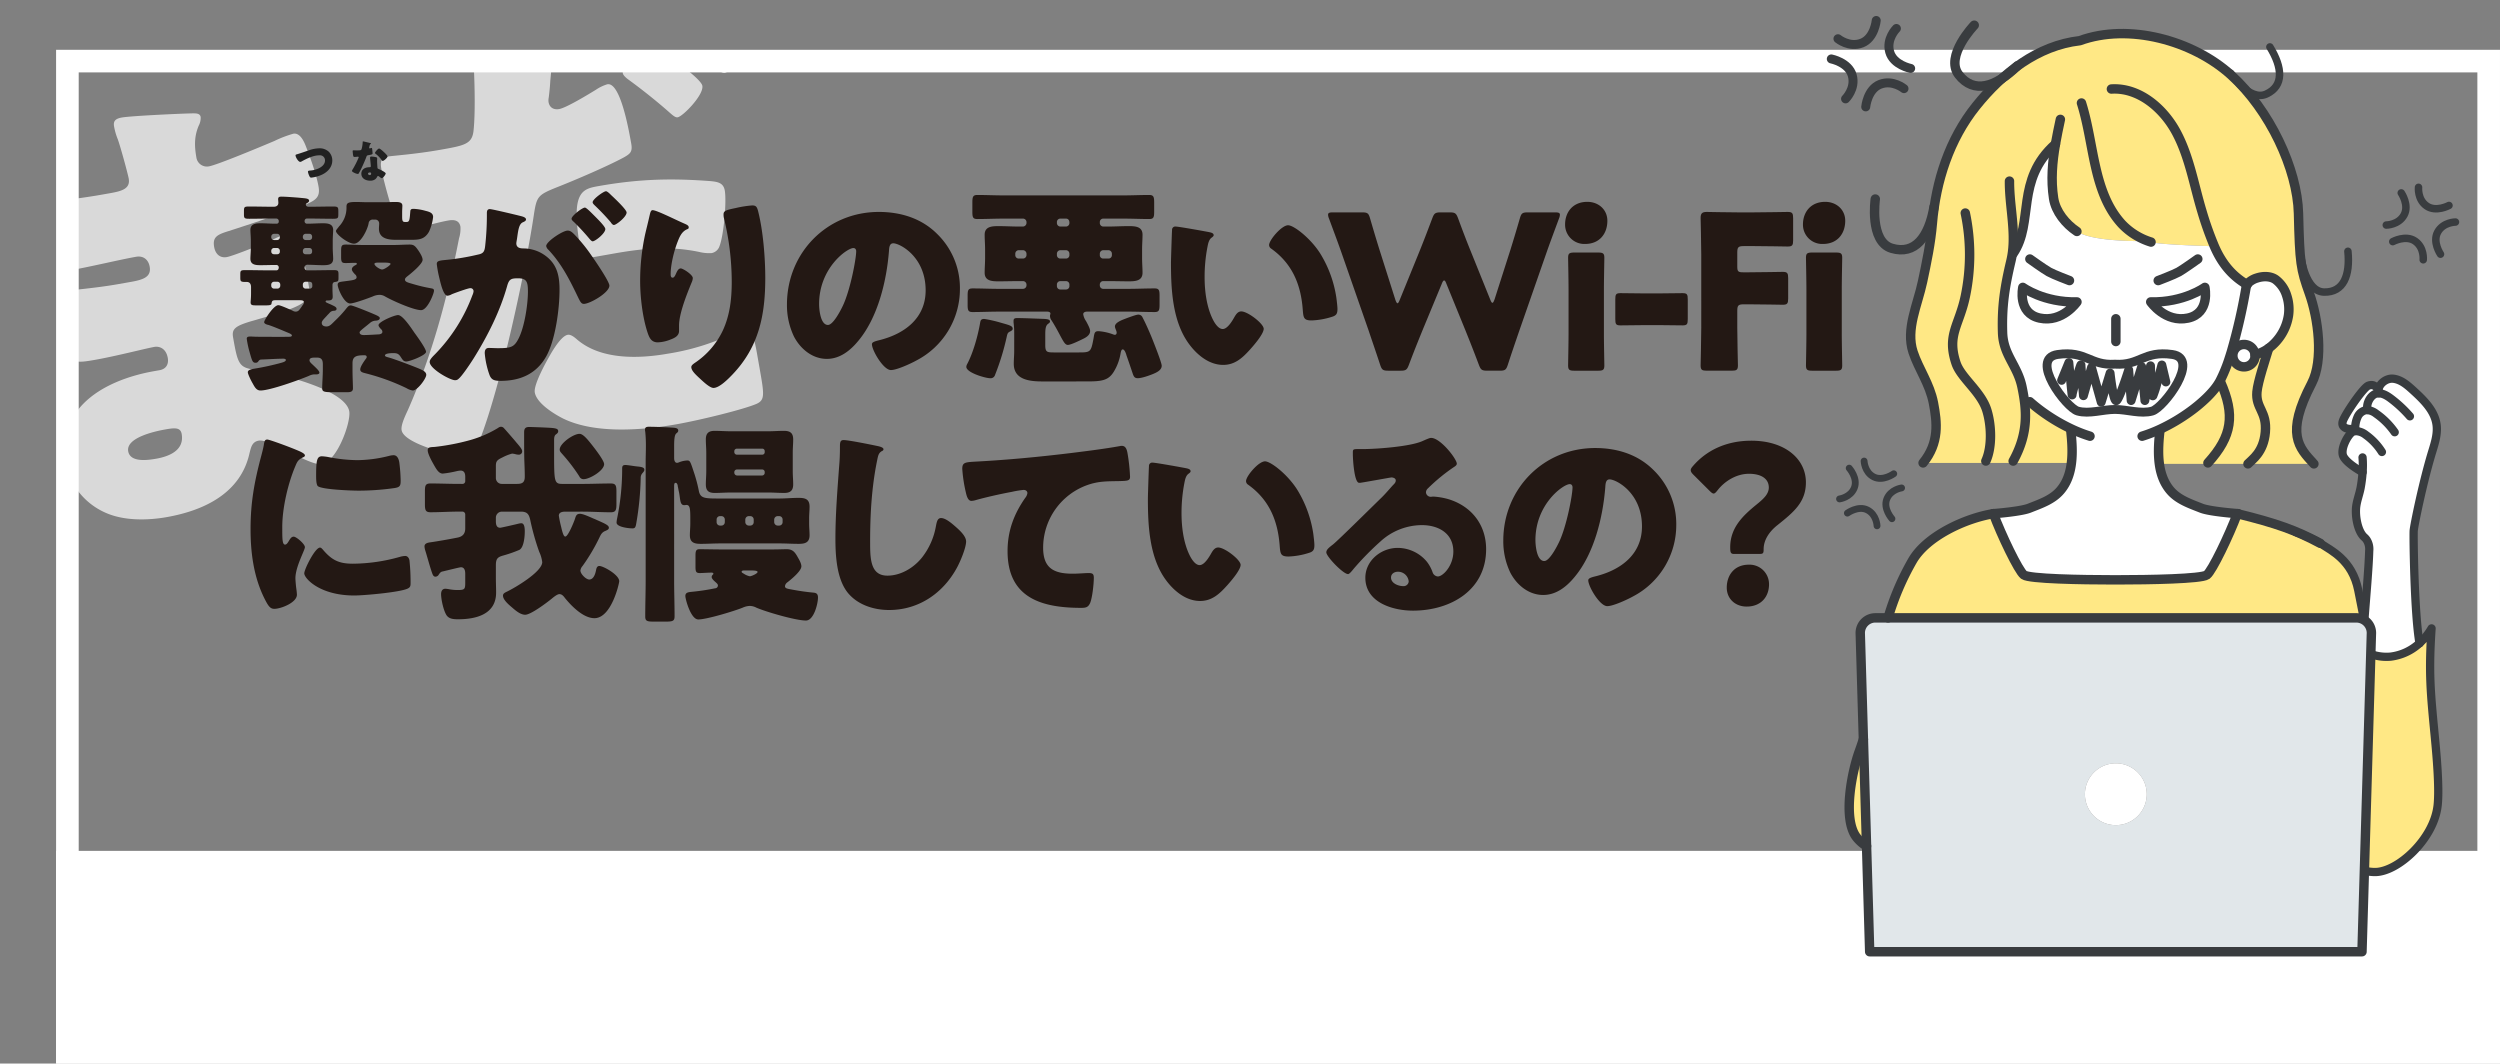 <svg xmlns="http://www.w3.org/2000/svg" xmlns:xlink="http://www.w3.org/1999/xlink" width="1104.785" height="470" viewBox="0 0 1104.785 470">
  <rect x="0" y="0" width="1104.785" height="470" fill="#808080" stroke="none"/>
  <defs>
    <clipPath id="clip-path">
      <rect id="長方形_26634" data-name="長方形 26634" width="364.819" height="247.663" fill="none"/>
    </clipPath>
    <clipPath id="clip-path-4">
      <rect id="長方形_26631" data-name="長方形 26631" width="339.168" height="225.116" fill="none"/>
    </clipPath>
  </defs>
  <g id="グループ_28671" data-name="グループ 28671" transform="translate(-135.215 -2658.313)">
    <g id="グループ_27690" data-name="グループ 27690" transform="translate(135.215 2658.313)">
      <g id="グループ_27656" data-name="グループ 27656" clip-path="url(#clip-path)">
        <g id="グループ_27655" data-name="グループ 27655">
          <g id="グループ_27654" data-name="グループ 27654" clip-path="url(#clip-path)">
            <g id="グループ_27653" data-name="グループ 27653" opacity="0.7">
              <g id="グループ_27652" data-name="グループ 27652">
                <g id="グループ_27651" data-name="グループ 27651" clip-path="url(#clip-path)">
                  <g id="グループ_27650" data-name="グループ 27650" transform="translate(25.651 22.547)">
                    <g id="グループ_27649" data-name="グループ 27649" clip-path="url(#clip-path-4)">
                      <path id="パス_116514" data-name="パス 116514" d="M85.321,56.814c1.1.025,3.051-.1,3.349,1.593a7.338,7.338,0,0,1-.853,3.861C85.8,66.989,85.91,71.336,86.768,76.2A4.7,4.7,0,0,0,92.3,80.25c3.826-.674,23.617-8.967,28.919-11.211a51.507,51.507,0,0,1,8.415-3.23c2.975-.524,4.784,3.523,5.619,5.777,2,5.1,4.578,12.29,5.511,17.583.9,5.08-1.505,6.376-8.081,8.846-10.289,3.779-21.041,7.422-31.618,10.814-4.988,1.536-7.214,2.582-6.43,7.029.523,2.963,2.421,5.03,5.608,4.467,2.976-.524,18.317-6.722,21.743-8.417a25.477,25.477,0,0,1,5.163-1.784c1.7-.3,3.062,1.205,4.4,3.808,2.272,4.184,4.064,14.345,5.071,20.061,1.2,6.776-5.243,8.784-24.42,14.347-8.352,2.346-9.865,3.7-9.193,7.514,2.053,11.643,2.565,13.3,9.525,14.256,9.448,1.39,40.052,8.437,41.807,18.387.821,4.656-5.3,22.109-12.105,23.308-2.975.525-9.248-2.737-17.655-6.928-2.174-1.145-7.7-3.882-10.247-3.432-2.975.525-3.414,3-4.066,5.52-3.888,17.711-20.068,25.366-36.644,28.288-8.076,1.424-18.749,1.779-27.084-1.991a30.733,30.733,0,0,1-17.793-22.619,29.5,29.5,0,0,1,8.007-25.424c7.981-8.175,20.358-12.541,31.408-14.489l2.338-.411c2.975-.525,4.126-2.693,3.641-5.444-.747-4.234-3.771-5.23-5.9-4.854-3.826.674-16.814,4.056-26.165,5.705-8.075,1.424-10.237,1.586-12.521-3.9-2.209-5.068-5.14-11.754-6.447-19.164-.56-3.176-.657-6.214,3.168-6.889,6.163-1.086,15.486-1.639,25.688-3.438l5.737-1.012c5.313-.936,9.276-2.071,8.454-6.73-.522-2.963-2.633-4.993-6.032-4.393C52.9,121.467,40.085,124.6,30.1,126.361l-6.374,1.124c-8.5,1.5-15.338,2.486-17.137-.252-3.058-4.918-5.174-15.678-6.257-21.818-.522-2.963-.944-6.6,3.094-7.311s26.687-2.742,40.713-5.215l4.675-.823c5.1-.9,8.85-2,8.066-6.443-.336-1.905-3.489-13.574-4.8-17.272A28.483,28.483,0,0,1,50.4,62.536c-.448-2.54.928-3.438,3.478-3.888,4.037-.712,25.986-1.744,31.448-1.834M56.656,206.155c.9,5.081,8.8,3.906,12.409,3.269,5.738-1.012,12.49-3.73,11.22-10.929-.522-2.963-3.111-2.724-7.148-2.014-4.251.75-17.564,3.535-16.481,9.674" transform="translate(-25.651 -29.27)" fill="#fff"/>
                      <path id="パス_116515" data-name="パス 116515" d="M266.14,18.043c3.837.633,4.873,1.543,5.022,2.388.187,1.059-.976,1.919-1.751,2.492-2.715,2.008-2.967,5.544-3.648,12.868q-.132,2.97-.68,7.324a6.256,6.256,0,0,0-.089,1.98c.448,2.54,2.372,3.51,4.709,3.1,3.188-.563,13.28-6.709,16.243-8.54A18.589,18.589,0,0,1,291,37.236c5.738-1.012,9.471,20.157,10.554,26.3.634,3.6-.529,4.46-3.318,6.043-7.2,3.89-21.056,9.824-29.045,12.979-8.8,3.518-9.365,4.053-10.609,11.912-3.38,23.079-14.585,76.351-24.3,100.767-1.215,3.052-2.079,5.6-5.692,6.242s-27.393-4.992-28.514-11.343c-.336-1.905.879-4.957,2.795-9.006,10.643-24.142,17.513-49.8,22.571-75.795a14.5,14.5,0,0,0,.629-5.132c-.522-2.962-2.972-3.185-5.309-2.774-4.25.749-9.239,2.284-13.914,3.109-4.463.786-7.337.638-9.434-3.795-1.772-3.834-5.547-17.794-6.294-22.027-.485-2.752-.434-4.944,2.966-5.544,2.125-.375,11.875-1,22.926-2.951,10.625-1.874,14.026-2.473,14.792-8.065,1.158-9.591.326-31.708-.705-40.042-.048-1.518.015-2.4,1.29-2.627,2.975-.525,27.22,1.53,33.757,2.56m11.694,132.182c10.543,8.839,27.1,8.319,39.855,6.071a104.724,104.724,0,0,0,31.3-10.1,7.754,7.754,0,0,1,2.263-.837c3.4-.6,4.646,3.982,5.841,10.757l1.12,6.352c2.053,11.643,2.5,14.183-1.137,15.917-5.689,2.531-25.44,7.323-35.429,9.085-15.088,2.661-36.037,4.39-50.181-2.5-3.848-1.941-11.694-6.67-12.552-11.538-.635-3.6,5.548-14.512,7.575-17.926,1.365-2.205,4.444-7.113,6.994-7.563,1.486-.262,3.31,1.38,4.347,2.288M287.312,82.2c18.488-3.26,32.925-3.4,49.359-2.155,3.125.323,5.612.756,6.21,4.144.858,4.869-.466,19.727-2.27,24.412a4.577,4.577,0,0,1-3.589,3.252,18.671,18.671,0,0,1-5.574-.544c-13.184-2.7-24.6-1.558-37.56.728l-7.65,1.349c-4.888.862-6.487.488-7.159-3.322-4.517-25.616.8-26.553,8.234-27.864M312.92,21.146c3.5,2.439,19.45,13.378,20.048,16.765.709,4.022-8.573,13.519-10.911,13.93-.85.15-1.849-.548-3.673-2.19-4.933-4.369-11.579-9.746-17.862-14.314-1-.7-2.536-1.954-2.723-3.013-.56-3.176,9.646-12.4,11.56-12.734,1.062-.188,2.811,1.032,3.56,1.555M333.609,1.781c3.46,2.227,19.413,13.168,20.009,16.554.673,3.811-8.36,13.479-10.7,13.891-1.275.225-2.849-1.244-3.636-1.978-6.757-6.012-12.29-10.056-19.36-15.358a2.645,2.645,0,0,1-1.436-1.93C317.966,10,327.46.465,330.01.014c.851-.15,2.35.9,3.6,1.767" transform="translate(-48.241 -22.547)" fill="#fff"/>
                    </g>
                  </g>
                </g>
              </g>
            </g>
          </g>
        </g>
      </g>
    </g>
    <g id="長方形_26638" data-name="長方形 26638" transform="translate(160 2680.313)" fill="none" stroke="#fff" stroke-width="10">
      <rect width="1080" height="448" stroke="none"/>
      <rect x="5" y="5" width="1070" height="438" fill="none"/>
    </g>
    <rect id="長方形_26639" data-name="長方形 26639" width="1080" height="94" transform="translate(160 3034.313)" fill="#fff"/>
    <g id="グループ_27668" data-name="グループ 27668" transform="translate(929.268 2667.365)">
      <g id="グループ_28420" data-name="グループ 28420">
        <path id="パス_116604" data-name="パス 116604" d="M191.131,149.161q.444-1.336.867-2.738l.913.279a4.955,4.955,0,0,0-.221,1.459,4.841,4.841,0,0,0,.133,1.133,4.908,4.908,0,0,0,4.772,3.772,4.916,4.916,0,0,0,4.9-4.9c0-.128,0-.259-.016-.384.754-.237,1.488-.5,2.192-.8.475-.2.933-.409,1.379-.633a16.511,16.511,0,0,0,2.464-1.492c-1.367,4.579-4.818,14.823-5.189,19.288-.613,7.367,4.53,8.552,3.7,17.858-.792,8.864-5.848,12.008-7.665,13.94h-17.7v-.416c10.773-11.895,12.061-21.181,5.56-35.847l-.334-.186a.456.456,0,0,0,.034-.06,65.42,65.42,0,0,0,4.209-10.269" fill="#ffe885"/>
        <path id="パス_116605" data-name="パス 116605" d="M187.221,159.677c6.5,14.666,5.214,23.952-5.56,35.847v.416H160.639l-.433.059a59.961,59.961,0,0,1,.167-14.229l-.4-.883c.242-.109.484-.221.725-.334a80.148,80.148,0,0,0,13.258-7.869,66.426,66.426,0,0,0,7.256-6.1c.929-.913,1.784-1.821,2.551-2.709a25.461,25.461,0,0,0,3.13-4.385Z" fill="#ffe885"/>
        <path id="パス_116606" data-name="パス 116606" d="M121.43,180.553l-.333,1.109c0,.037.008.07.012.108a61.252,61.252,0,0,1,.225,13.753H95.59v-.833a40.4,40.4,0,0,0,5.06-25.923l2.3-.292A72.431,72.431,0,0,0,108.614,173a79.949,79.949,0,0,0,12.816,7.552" fill="#ffe885"/>
        <path id="パス_116607" data-name="パス 116607" d="M114.282,54.6c-17.9,15.829-9.34,34.659-18.667,48.35l0,.008-.38-.054q-.225,1.613-.6,3.213c-2.725,11.495-4.092,20.022-3.722,31.833.309,9.919,6.64,14.525,8.59,24.04.45,2.2.867,4.455,1.15,6.772a40.39,40.39,0,0,1-5.059,25.923v.834H55.78c7.252-8.94,6.21-17.925,4.593-26.436S53.808,154,51.358,146.531c-3.322-10.111,1.992-20.755,4.2-31.162,1.792-8.427,3.613-17.137,4.326-25.723,1.555-18.675,7.565-37.159,19.284-51.784S106.43,11.068,125.047,8.926c21.547-7.865,49.875-.192,66.875,15.208S221.2,65.6,221.68,85.3c.533,21.977.933,24.49,4.826,35.38s6.356,29.4,1.009,39.648c-11.732,22.505-5.693,28.34.975,35.613H199.358c1.817-1.934,6.872-5.077,7.664-13.941.834-9.307-4.309-10.491-3.7-17.859.371-4.464,3.822-14.708,5.189-19.288a22.317,22.317,0,0,0,8.74-14.475,19.37,19.37,0,0,0-.134-6.264,18.362,18.362,0,0,0-.621-2.446,14,14,0,0,0-4.913-7.169c-2.226-1.588-5.481-1.6-8.244-.7A9.5,9.5,0,0,0,199,116.49l-.12.205a1.466,1.466,0,0,1-.146-.084c-6.194-3.688-10.8-8.864-14.246-16.846,0,0-23.86-.583-27.978-1.842-.454-.137-.916-.3-1.392-.467-.625.021-23.943.705-31.362-4.23-4.9-3.263-9.381-8.673-10.3-14.633-1.25-8.152-.554-16.041.821-23.989" fill="#ffe885"/>
        <path id="パス_116608" data-name="パス 116608" d="M205.182,221c8.977,2.677,21.321,6.892,26.087,10.036,4.81,3.174,14.141,7.326,16.825,20.729l2.681,13.546c-.365,4.883-.657,9.4-.76,12.947a20.347,20.347,0,0,0,12.407,2.863,22.925,22.925,0,0,0,12.742-5.934v0a26.622,26.622,0,0,0,5.325-6.545c-1.333,20.164-.435,28.26,1.482,48.376.735,7.724,2.06,22.234,1.195,29.944-1.677,14.879-17.666,29.352-27.64,29.348s-21.967-7.958-28.168-20.525q-.707-1.43-1.344-3.137l-.435.168c-2.8,13.006-5.379,25.656-5.763,29.71" fill="#ffe885"/>
        <path id="パス_116609" data-name="パス 116609" d="M246.717,180.231a6.175,6.175,0,0,1-3.685.066,2.83,2.83,0,0,1-1.665-1.158c-.621-1.063-.055-2.4.511-3.488,2.283-4.419,8.674-13.531,10.682-14.272s3.28.124,4.452,1.833a3.961,3.961,0,0,0,.1,1.53c-.066,0-.128,0-.19,0-3.1.081-5.53,4.412-4.755,7.418a3.888,3.888,0,0,0-.5.014,5.1,5.1,0,0,0-3.9,3.108,12.408,12.408,0,0,0-1.044,4.949Z" fill="#fff"/>
        <path id="パス_116610" data-name="パス 116610" d="M241.509,192.633c-1.581-3.258,2.166-9.788,4.028-10.788a3.186,3.186,0,0,1,.727-.285l.033-.011a3.854,3.854,0,0,1,.573-.088l-.007-.055a5.051,5.051,0,0,1-.142-1.176,12.4,12.4,0,0,1,1.044-4.948,5.1,5.1,0,0,1,3.9-3.108,4.079,4.079,0,0,1,.5-.015c-.775-3,1.65-7.337,4.755-7.417.062,0,.124,0,.19,0a3.962,3.962,0,0,1-.1-1.53c.354-2.78,3.539-5.194,6.461-4.913,3.455.333,6.274,2.791,8.838,5.128,4.613,4.211,9.51,8.937,10.376,15.123.547,3.912-.636,7.842-1.8,11.618-4.163,13.487-8.122,33-8.294,35.287s.238,36.47,2.571,49.731v0a22.913,22.913,0,0,1-12.742,5.935,20.357,20.357,0,0,1-12.406-2.863c.1-3.547.394-8.064.759-12.947.8-10.726,1.936-23.217,2.162-31a7.611,7.611,0,0,0-1.062-4.675,5.831,5.831,0,0,0-1.085-1.253c-1.687-1.468-2.834-4.393-3.375-7.465a22.943,22.943,0,0,1-.325-5.127c.19-3.167,1.469-6.158,2.049-9.277A59.93,59.93,0,0,0,250,199.63c-.212-.116-6.939-3.787-8.495-7" fill="#fff"/>
        <path id="パス_116611" data-name="パス 116611" d="M275.164,275.189a22.906,22.906,0,0,1-12.742,5.935,20.344,20.344,0,0,1-12.406-2.864c-2.206-1.205-4.412-2.7-6.793-4.335a161.991,161.991,0,0,1-2.013,36.492c-.818,4.814-1.859,9.627-1.8,14.507" fill="none" stroke="#393c3f" stroke-linecap="round" stroke-linejoin="round" stroke-width="3.652"/>
        <path id="パス_116612" data-name="パス 116612" d="M216.083,298.505c2.5,14.086,4.708,40.327,9.93,54.143.427,1.135.873,2.184,1.344,3.137,6.2,12.567,18.191,20.525,28.169,20.525s25.963-14.47,27.639-29.349c.866-7.709-.46-22.219-1.194-29.943-1.917-20.116-2.816-28.213-1.483-48.376a26.59,26.59,0,0,1-5.325,6.544" fill="none" stroke="#393c3f" stroke-linecap="round" stroke-linejoin="round" stroke-width="3.652"/>
        <path id="パス_116613" data-name="パス 116613" d="M257.115,164.742a3.959,3.959,0,0,1-.1-1.53c.354-2.779,3.539-5.194,6.46-4.912,3.455.332,6.275,2.79,8.838,5.127,4.613,4.211,9.511,8.937,10.376,15.124.548,3.911-.635,7.841-1.8,11.617-4.164,13.487-8.123,33-8.294,35.287s.237,36.47,2.571,49.731v0" fill="none" stroke="#383c3f" stroke-linecap="round" stroke-linejoin="round" stroke-width="3.652"/>
        <path id="パス_116614" data-name="パス 116614" d="M270.924,174.924a54.627,54.627,0,0,0-8.257-7.728c-1.644-1.238-3.506-2.432-5.552-2.454-.065,0-.127,0-.19,0-3.1.08-5.529,4.412-4.755,7.417" fill="none" stroke="#383c3f" stroke-linecap="round" stroke-linejoin="round" stroke-width="3.652"/>
        <path id="パス_116615" data-name="パス 116615" d="M264.2,181.955a32.86,32.86,0,0,0-8.2-8.2,7.525,7.525,0,0,0-3.827-1.6,3.729,3.729,0,0,0-.5.015,5.1,5.1,0,0,0-3.9,3.108,12.416,12.416,0,0,0-1.044,4.948,5.058,5.058,0,0,0,.142,1.176" fill="none" stroke="#383c3f" stroke-linecap="round" stroke-linejoin="round" stroke-width="3.652"/>
        <path id="パス_116616" data-name="パス 116616" d="M258.55,190.683a26.908,26.908,0,0,0-7.165-7.582,7.364,7.364,0,0,0-4.514-1.64,3.847,3.847,0,0,0-.574.088l-.033.011a3.2,3.2,0,0,0-.727.285c-1.862,1-5.609,7.531-4.028,10.788,1.556,3.21,8.283,6.881,8.495,7h0" fill="none" stroke="#383c3f" stroke-linecap="round" stroke-linejoin="round" stroke-width="3.652"/>
        <path id="パス_116617" data-name="パス 116617" d="M249.99,193.093a39.831,39.831,0,0,1,.015,6.537,59.965,59.965,0,0,1-.866,6.888c-.581,3.119-1.859,6.11-2.049,9.277a22.944,22.944,0,0,0,.325,5.127c.541,3.072,1.688,6,3.375,7.465a5.859,5.859,0,0,1,1.085,1.253,7.608,7.608,0,0,1,1.062,4.674c-.226,7.783-1.362,20.273-2.162,31-.365,4.883-.657,9.4-.759,12.946" fill="none" stroke="#393c3f" stroke-linecap="round" stroke-linejoin="round" stroke-width="3.652"/>
        <path id="パス_116618" data-name="パス 116618" d="M257.013,163.212c-1.172-1.709-2.447-2.571-4.452-1.833s-8.4,9.853-10.682,14.272c-.566,1.092-1.133,2.425-.512,3.488a2.835,2.835,0,0,0,1.666,1.158,6.174,6.174,0,0,0,3.685-.066" fill="none" stroke="#383c3f" stroke-linecap="round" stroke-linejoin="round" stroke-width="3.652"/>
        <path id="パス_116619" data-name="パス 116619" d="M204.952,220.934c.077.022.153.044.23.069,8.977,2.677,21.321,6.892,26.087,10.036,4.81,3.174,14.141,7.327,16.825,20.73l2.681,13.546.172.858" fill="none" stroke="#393c3f" stroke-linecap="round" stroke-linejoin="round" stroke-width="3.652"/>
        <path id="パス_116620" data-name="パス 116620" d="M225.579,352.815c-2.8,13.005-5.38,25.656-5.763,29.71" fill="none" stroke="#393c3f" stroke-linecap="round" stroke-linejoin="round" stroke-width="3.652"/>
        <path id="パス_116621" data-name="パス 116621" d="M251.129,364.574l-.138,4.71-1.25,42.248H32.186l-1.25-42.248-.13-4.435-1.4-47.166v0l-1.392-47.016a6.666,6.666,0,0,1,6.669-6.668H247.24a6.667,6.667,0,0,1,6.669,6.668l-1.455,49.212Zm-96.508-22.643a13.658,13.658,0,1,0-13.658,13.658,13.66,13.66,0,0,0,13.658-13.658" fill="#e1e7ea"/>
        <path id="パス_116622" data-name="パス 116622" d="M29.411,317.683l1.4,47.166a16.28,16.28,0,0,1-4.5-3.993c-6.193-8.2-1.909-29.024,1.192-37.609.692-1.926,1.33-3.772,1.913-5.564" fill="#ffe885"/>
        <path id="パス_116623" data-name="パス 116623" d="M181.178,245.019c2.342-1.759,10-17.721,13.462-27.074,12.428,2.013,29.682,9.957,35.875,20.918A116.075,116.075,0,0,1,241.2,263.995H40.309a115.865,115.865,0,0,1,10.678-25.132c6.189-10.952,23.422-18.892,35.851-20.913h.025c3.467,9.352,11.123,25.31,13.461,27.069s25.369,2.171,39.794,2.171h1.267c14.424,0,37.455-.416,39.793-2.171" fill="#ffe885"/>
        <path id="パス_116624" data-name="パス 116624" d="M140.964,328.269a13.66,13.66,0,1,1-13.658,13.662,13.66,13.66,0,0,1,13.658-13.662" fill="#fff"/>
        <path id="パス_116625" data-name="パス 116625" d="M192,146.423a250.237,250.237,0,0,0,6.739-29.812c.047.029.1.059.146.084l.121-.205a9.493,9.493,0,0,1,4.339-2.692c2.763-.9,6.019-.888,8.243.7a13.989,13.989,0,0,1,4.914,7.169,18.362,18.362,0,0,1,.621,2.446,19.4,19.4,0,0,1,.133,6.264,22.307,22.307,0,0,1-8.739,14.475,16.285,16.285,0,0,1-2.463,1.492q-.669.338-1.38.633c-.7.3-1.438.563-2.192.8a4.9,4.9,0,0,0-9.569-1.075Z" fill="#fff"/>
        <path id="パス_116626" data-name="パス 116626" d="M197.6,153.067a4.908,4.908,0,0,1-4.772-3.772,4.8,4.8,0,0,1-.133-1.133,4.987,4.987,0,0,1,.22-1.459,4.9,4.9,0,0,1,9.57,1.075c.012.125.016.254.016.384a4.918,4.918,0,0,1-4.9,4.9" fill="#fff"/>
        <path id="パス_116627" data-name="パス 116627" d="M159.969,180.886l.4.884A59.952,59.952,0,0,0,160.207,196a24.125,24.125,0,0,0,2.967,9.077,18.384,18.384,0,0,0,1.846,2.6c3.5,4.109,8.686,5.847,13.783,7.86,3.426,1.351,13.683,2.218,15.837,2.384v.025c-3.463,9.353-11.119,25.315-13.461,27.074s-25.369,2.171-39.794,2.171h-1.267c-14.424,0-37.455-.417-39.793-2.171S90.331,227.3,86.863,217.95c.613-.046,12.086-.942,15.817-2.414,5.1-2.013,10.285-3.751,13.782-7.86a18.382,18.382,0,0,0,1.846-2.6,24.415,24.415,0,0,0,3.026-9.552,61.194,61.194,0,0,0-.225-13.753c0-.038-.008-.071-.012-.109l.333-1.108A80.143,80.143,0,0,1,108.614,173c-2.042-1.476-3.946-3-5.664-4.526l-2.3.291c-.284-2.317-.7-4.568-1.15-6.772-1.951-9.515-8.282-14.12-8.59-24.04-.371-11.811,1-20.338,3.722-31.833q.375-1.6.6-3.213l.379.054,0-.008c9.328-13.691.763-32.521,18.667-48.35-1.375,7.948-2.071,15.837-.821,23.99.917,5.959,5.4,11.369,10.3,14.632,7.418,4.935,30.737,4.251,31.362,4.231.475.171.938.329,1.392.466,4.118,1.259,27.978,1.843,27.978,1.843,3.447,7.981,8.052,13.157,14.245,16.845A250.2,250.2,0,0,1,192,146.423q-.425,1.4-.867,2.738a65.458,65.458,0,0,1-4.209,10.27.511.511,0,0,1-.034.058,25.4,25.4,0,0,1-3.13,4.384c-.767.888-1.621,1.8-2.55,2.709a66.524,66.524,0,0,1-7.256,6.1,80.148,80.148,0,0,1-13.258,7.869c-.242.112-.483.225-.725.333" fill="#fff"/>
        <path id="パス_116628" data-name="パス 116628" d="M202.481,147.777a3.724,3.724,0,0,1,.017.383,4.9,4.9,0,0,1-9.807,0,4.9,4.9,0,0,1,9.79-.383Z" fill="none" stroke="#393c3f" stroke-miterlimit="10" stroke-width="0.417"/>
        <path id="パス_116629" data-name="パス 116629" d="M129.546,183.711a63.092,63.092,0,0,1-8.115-3.159A79.941,79.941,0,0,1,108.616,173a72.43,72.43,0,0,1-5.664-4.526" fill="none" stroke="#393c3f" stroke-linecap="round" stroke-linejoin="round" stroke-width="4.168"/>
        <path id="パス_116630" data-name="パス 116630" d="M198.767,116.453A251.385,251.385,0,0,1,192,146.423q-.426,1.4-.867,2.738a65.455,65.455,0,0,1-4.21,10.27.386.386,0,0,1-.033.058,25.457,25.457,0,0,1-3.13,4.384c-.767.888-1.621,1.8-2.551,2.709a66.336,66.336,0,0,1-7.256,6.1,80.166,80.166,0,0,1-13.257,7.869,62.8,62.8,0,0,1-8.11,3.159" fill="none" stroke="#393c3f" stroke-linecap="round" stroke-linejoin="round" stroke-width="4.168"/>
        <path id="パス_116631" data-name="パス 116631" d="M199.005,116.49a9.493,9.493,0,0,1,4.339-2.692c2.763-.9,6.018-.888,8.243.7a14,14,0,0,1,4.914,7.168,18.337,18.337,0,0,1,.621,2.447,19.369,19.369,0,0,1,.133,6.264,22.309,22.309,0,0,1-8.739,14.474,16.334,16.334,0,0,1-2.463,1.492c-.446.225-.9.438-1.38.634-.7.3-1.438.562-2.192.8" fill="none" stroke="#393c3f" stroke-linecap="round" stroke-linejoin="round" stroke-width="4.168"/>
        <path id="パス_116632" data-name="パス 116632" d="M202.481,147.777a3.724,3.724,0,0,1,.017.383,4.9,4.9,0,0,1-9.807,0,4.9,4.9,0,0,1,9.79-.383Z" fill="none" stroke="#393c3f" stroke-linecap="round" stroke-linejoin="round" stroke-width="4.168"/>
        <path id="パス_116633" data-name="パス 116633" d="M139.011,30.285c12.161-.759,23,8.477,28.736,19.23s7.707,23.039,11.228,34.7a145.953,145.953,0,0,0,5.518,15.55c3.5,8.1,8.186,13.308,14.512,17" fill="none" stroke="#393c3f" stroke-linecap="round" stroke-linejoin="round" stroke-width="4.168"/>
        <path id="パス_116634" data-name="パス 116634" d="M116.459,43.7c-.784,3.668-1.55,7.294-2.176,10.907-1.375,7.948-2.071,15.837-.821,23.989.917,5.96,5.4,11.371,10.3,14.633" fill="none" stroke="#393c3f" stroke-linecap="round" stroke-linejoin="round" stroke-width="4.168"/>
        <path id="パス_116635" data-name="パス 116635" d="M114.284,54.6c-17.9,15.829-9.341,34.659-18.667,48.35l0,.008" fill="none" stroke="#393c3f" stroke-linecap="round" stroke-linejoin="round" stroke-width="4.168"/>
        <path id="パス_116636" data-name="パス 116636" d="M93.962,70.991c-.063,9.257,2.071,18.638,1.655,27.8a39.874,39.874,0,0,1-.984,7.335c-2.726,11.494-4.093,20.021-3.722,31.833.309,9.919,6.64,14.526,8.59,24.039s3.213,19.851-3.909,32.7" fill="none" stroke="#393c3f" stroke-linecap="round" stroke-linejoin="round" stroke-width="4.168"/>
        <path id="パス_116637" data-name="パス 116637" d="M74.436,85.1a89.581,89.581,0,0,1,0,36.859c-2.709,12.862-8.256,17.013-4.1,29.479,2.18,6.53,11.032,12.553,13.6,20.771,2.051,6.569,2.447,16.217-.416,22.477" fill="none" stroke="#393c3f" stroke-linecap="round" stroke-linejoin="round" stroke-width="4.168"/>
        <path id="パス_116638" data-name="パス 116638" d="M55.78,195.523c7.253-8.94,6.212-17.923,4.592-26.434S53.81,154,51.36,146.531c-3.322-10.11,1.992-20.755,4.2-31.162,1.792-8.427,3.613-17.137,4.326-25.723,1.555-18.675,7.564-37.159,19.284-51.784s27.257-26.794,45.874-28.936c21.547-7.865,49.875-.192,66.875,15.208S221.2,65.6,221.682,85.3c.533,21.977.933,24.49,4.826,35.38s6.355,29.4,1.009,39.648c-11.735,22.505-5.693,28.34.975,35.613" fill="none" stroke="#393c3f" stroke-linecap="round" stroke-linejoin="round" stroke-width="4.168"/>
        <path id="パス_116639" data-name="パス 116639" d="M208.516,144.852c-1.367,4.58-4.821,14.825-5.192,19.289-.613,7.368,4.533,8.55,3.7,17.858-.794,8.864-5.847,12.008-7.664,13.941" fill="none" stroke="#393c3f" stroke-linecap="round" stroke-linejoin="round" stroke-width="4.168"/>
        <path id="パス_116640" data-name="パス 116640" d="M187.223,159.676c6.5,14.666,5.214,23.952-5.56,35.847" fill="none" stroke="#393c3f" stroke-linecap="round" stroke-linejoin="round" stroke-width="4.168"/>
        <path id="パス_116641" data-name="パス 116641" d="M156.515,97.923a29.913,29.913,0,0,1-13.007-8.1c-12.737-14.049-12.02-35.271-17.73-53.355" fill="none" stroke="#393c3f" stroke-linecap="round" stroke-linejoin="round" stroke-width="4.168"/>
        <path id="パス_116642" data-name="パス 116642" d="M160.375,181.771c-.842,7.914-1.134,16.642,2.8,23.306a18.5,18.5,0,0,0,1.846,2.6c3.5,4.109,8.684,5.847,13.783,7.86,3.938,1.554,16.894,2.463,16.21,2.407" fill="none" stroke="#393c3f" stroke-linecap="round" stroke-linejoin="round" stroke-width="4.168"/>
        <path id="パス_116643" data-name="パス 116643" d="M121.1,181.662c0,.038.008.071.012.108.842,7.915,1.134,16.642-2.8,23.306a18.39,18.39,0,0,1-1.847,2.6c-3.5,4.109-8.683,5.848-13.782,7.86-3.939,1.555-16.5,2.464-15.819,2.407" fill="none" stroke="#393c3f" stroke-linecap="round" stroke-linejoin="round" stroke-width="4.168"/>
        <path id="パス_116644" data-name="パス 116644" d="M231.269,231.039c-10.877-5.826-19.384-8.843-36.628-13.094" fill="none" stroke="#393c3f" stroke-linecap="round" stroke-linejoin="round" stroke-width="4.168"/>
        <path id="パス_116645" data-name="パス 116645" d="M40.308,263.993a115.97,115.97,0,0,1,10.681-25.13c6.191-10.96,23.448-18.9,35.874-20.918" fill="none" stroke="#393c3f" stroke-linecap="round" stroke-linejoin="round" stroke-width="4.168"/>
        <path id="パス_116646" data-name="パス 116646" d="M30.805,364.85a16.293,16.293,0,0,1-4.5-3.995c-6.194-8.2-1.907-29.022,1.191-37.606.695-1.926,1.331-3.777,1.915-5.57" fill="none" stroke="#393c3f" stroke-linecap="round" stroke-linejoin="round" stroke-width="4.168"/>
        <path id="パス_116647" data-name="パス 116647" d="M194.641,217.944c-3.464,9.355-11.123,25.317-13.462,27.074s-25.369,2.173-39.793,2.173h-1.269c-14.423,0-37.454-.417-39.793-2.173s-10-17.719-13.462-27.074" fill="none" stroke="#393c3f" stroke-linecap="round" stroke-linejoin="round" stroke-width="4.168"/>
        <path id="パス_116648" data-name="パス 116648" d="M249.742,411.53H32.187L28.018,270.661a6.669,6.669,0,0,1,6.67-6.668H247.24a6.669,6.669,0,0,1,6.67,6.668Z" fill="none" stroke="#393c3f" stroke-linecap="round" stroke-linejoin="round" stroke-width="4.161"/>
        <path id="パス_116649" data-name="パス 116649" d="M120.478,114.94s-6.952-2.63-9.077-3.825-8.428-5.707-8.428-5.707" fill="none" stroke="#393c3f" stroke-linecap="round" stroke-linejoin="round" stroke-width="4.168"/>
        <line id="線_4185" data-name="線 4185" y2="10.069" transform="translate(140.979 131.809)" fill="none" stroke="#393c3f" stroke-linecap="round" stroke-linejoin="round" stroke-width="4.168"/>
        <path id="パス_116650" data-name="パス 116650" d="M99.852,117.943s9.288,6.788,23.935,6.43c0,0-6.43,9.289-16.433,7.145S99.852,117.943,99.852,117.943Z" fill="none" stroke="#393c3f" stroke-linecap="round" stroke-linejoin="round" stroke-width="4.168"/>
        <path id="パス_116651" data-name="パス 116651" d="M159.686,114.94s6.952-2.63,9.077-3.825,8.428-5.707,8.428-5.707" fill="none" stroke="#393c3f" stroke-linecap="round" stroke-linejoin="round" stroke-width="4.168"/>
        <path id="パス_116652" data-name="パス 116652" d="M180.312,117.943s-9.288,6.788-23.935,6.43c0,0,6.43,9.289,16.433,7.145S180.312,117.943,180.312,117.943Z" fill="none" stroke="#393c3f" stroke-linecap="round" stroke-linejoin="round" stroke-width="4.168"/>
        <path id="パス_116653" data-name="パス 116653" d="M140.578,171.887c5.381,0,11.4,2.143,16.46.714s21.525-23.22,8.864-25.007-14.245,5-25.324,4.287c-11.079.715-12.662-6.073-25.324-4.287s3.8,23.579,8.864,25.007S135.2,171.887,140.578,171.887Z" fill="none" stroke="#393c3f" stroke-linecap="round" stroke-linejoin="round" stroke-width="3.923"/>
        <path id="パス_116654" data-name="パス 116654" d="M117,159.026l3.215-7.859s1.429,15.361,1.429,14.289,3.93-14.289,3.93-13.218,1.072,13.576,1.072,13.576l3.572-12.5,4.287,15.362,3.93-12.861s1.429,13.218,2.858,12.146,5.358-13.575,5.358-13.575l1.072,13.575,4.644-15,1.429,15,2.5-15.361s.357,14.289,1.072,13.218a45.42,45.42,0,0,0,1.884-5.929c1.021-3.663,2.045-7.647,2.045-7.647l1.787,7.5" fill="none" stroke="#393c3f" stroke-linecap="round" stroke-linejoin="round" stroke-width="3.923"/>
        <path id="パス_116655" data-name="パス 116655" d="M34.666,78.9s-2.692,18.826,7.258,21.774C52.238,103.726,58.35,95.7,60.642,82.334" fill="none" stroke="#393c3f" stroke-linecap="round" stroke-linejoin="round" stroke-width="4.168"/>
        <path id="パス_116656" data-name="パス 116656" d="M78.388,2.084S65.209,15.8,71.565,24c6.589,8.5,16.235,5.56,25.9-3.955" fill="none" stroke="#393c3f" stroke-linecap="round" stroke-linejoin="round" stroke-width="4.168"/>
        <path id="パス_116657" data-name="パス 116657" d="M222.841,104.819s1.893,15.033,10.159,15.205c8.568.178,11.577-7.272,10.525-18.029" fill="none" stroke="#393c3f" stroke-linecap="round" stroke-linejoin="round" stroke-width="3.32"/>
        <path id="パス_116658" data-name="パス 116658" d="M191.686,23.293s8.292,12.681,15.8,9.211c7.779-3.6,7.218-11.612,1.555-20.818" fill="none" stroke="#393c3f" stroke-linecap="round" stroke-linejoin="round" stroke-width="3.32"/>
        <path id="パス_116659" data-name="パス 116659" d="M267.093,76.2s3.673,5.387,1.224,9.794-7.835,4.407-7.835,4.407" fill="none" stroke="#393c3f" stroke-linecap="round" stroke-linejoin="round" stroke-width="3.32"/>
        <path id="パス_116660" data-name="パス 116660" d="M288.182,81.75s-5.731,3.108-9.868.225-3.59-8.242-3.59-8.242" fill="none" stroke="#393c3f" stroke-linecap="round" stroke-linejoin="round" stroke-width="3.32"/>
        <path id="パス_116661" data-name="パス 116661" d="M284.436,103.277s-3.673-5.387-1.224-9.794,7.835-4.407,7.835-4.407" fill="none" stroke="#393c3f" stroke-linecap="round" stroke-linejoin="round" stroke-width="3.32"/>
        <path id="パス_116662" data-name="パス 116662" d="M263.347,97.726s5.731-3.108,9.868-.225,3.59,8.242,3.59,8.242" fill="none" stroke="#393c3f" stroke-linecap="round" stroke-linejoin="round" stroke-width="3.32"/>
        <path id="パス_116663" data-name="パス 116663" d="M21.839,11.805s-.717,7.765-6.332,9.964-10.582-1.9-10.582-1.9" transform="translate(13.238 -11.805)" fill="none" stroke="#393c3f" stroke-linecap="round" stroke-linejoin="round" stroke-width="3.971"/>
        <path id="パス_116664" data-name="パス 116664" d="M37.056,32.988s-7.652-1.5-9.27-7.308,2.967-10.336,2.967-10.336" transform="translate(13.238 -11.805)" fill="none" stroke="#393c3f" stroke-linecap="round" stroke-linejoin="round" stroke-width="3.971"/>
        <path id="パス_116665" data-name="パス 116665" d="M17.2,49.985s.717-7.765,6.332-9.964,10.582,1.9,10.582,1.9" transform="translate(13.238 -11.805)" fill="none" stroke="#393c3f" stroke-linecap="round" stroke-linejoin="round" stroke-width="3.971"/>
        <path id="パス_116666" data-name="パス 116666" d="M1.986,28.8s7.652,1.5,9.27,7.309S8.289,46.445,8.289,46.445" transform="translate(13.238 -11.805)" fill="none" stroke="#393c3f" stroke-linecap="round" stroke-linejoin="round" stroke-width="3.971"/>
        <path id="パス_116667" data-name="パス 116667" d="M13.408,182.362s3.96,4.42,2.279,8.69-6.541,4.916-6.541,4.916" transform="translate(9.722 15.466)" fill="none" stroke="#393c3f" stroke-linecap="round" stroke-linejoin="round" stroke-width="3.022"/>
        <path id="パス_116668" data-name="パス 116668" d="M33.1,184.842s-4.8,3.491-8.876,1.386-4.228-7-4.228-7" transform="translate(9.722 15.466)" fill="none" stroke="#393c3f" stroke-linecap="round" stroke-linejoin="round" stroke-width="3.022"/>
        <path id="パス_116669" data-name="パス 116669" d="M32.3,204.714s-3.96-4.42-2.279-8.69,6.541-4.916,6.541-4.916" transform="translate(9.722 15.466)" fill="none" stroke="#393c3f" stroke-linecap="round" stroke-linejoin="round" stroke-width="3.022"/>
        <path id="パス_116670" data-name="パス 116670" d="M12.609,202.234s4.8-3.491,8.876-1.386,4.228,7,4.228,7" transform="translate(9.722 15.466)" fill="none" stroke="#393c3f" stroke-linecap="round" stroke-linejoin="round" stroke-width="3.022"/>
      </g>
    </g>
    <g id="グループ_27807" data-name="グループ 27807" transform="translate(321.276 2741.149)">
      <g id="グループ_28418" data-name="グループ 28418">
        <path id="パス_116998" data-name="パス 116998" d="M18.435,140.543a1.2,1.2,0,0,0,1.239-1.234v-1.9c0-1.424-.382-2.753-2.1-2.753a10.279,10.279,0,0,0-1.81.285,46.969,46.969,0,0,1-6,1.044c-1.811,0-2.858-1.9-4.288-4.463-.762-1.328-2.383-4.367-2.383-5.791,0-1.235.571-1.424,2.955-1.519a98.716,98.716,0,0,0,15.82-3.038,49.459,49.459,0,0,0,12.39-5.411,2.008,2.008,0,0,1,1.239-.475,1.758,1.758,0,0,1,1.143.475c.476.474,4.861,5.506,5.528,6.36,1.906,2.184,2.668,3.228,2.668,3.987a1.475,1.475,0,0,1-1.62,1.519,5.581,5.581,0,0,1-1.239-.19,8.206,8.206,0,0,0-1.62-.285,21.065,21.065,0,0,0-4.288,1.71c-2.383,1.139-2.86,1.708-2.86,3.8v5.222a2.6,2.6,0,0,0,2.669,2.658h6.671c2.478,0,3.431-.759,3.431-3.228,0-2.373-.1-4.652-.191-6.931-.094-3.608-.094-7.214-.094-10.823v-1.8c0-1.709.571-2.374,2.287-2.374.477,0,6.1.191,7.624.285,4,.19,5.146.38,5.146,1.614,0,.57-.381.948-1.048,1.424-.762.57-.762,1.8-.762,2.658v5.791c0,12.533.1,13.387,3.717,13.387h8.863c4.1,0,8.291-.19,12.485-.19,2.288,0,2.478,1.045,2.478,3.8v5.127c0,2.658-.191,3.8-2.478,3.8-4.194,0-8.387-.284-12.485-.284H63.99c-1.239,0-2.955.19-2.955,1.8a47.221,47.221,0,0,0,1.049,5.031c.094.475.191.855.285,1.234.477,1.709.858,2.944,1.525,2.944,1.238,0,3.907-6.646,4.288-7.88s.668-2.183,2.192-2.183c1.239,0,4,1.234,5.908,2.088.477.19.953.38,1.335.57,4.1,1.8,5.528,2.469,5.528,3.513,0,.665-.477.949-1.811,1.519-1.238.57-1.715,1.424-2.382,2.848a83.565,83.565,0,0,1-7.435,12.532,3.761,3.761,0,0,0-.952,1.994c0,1.518,2.478,3.987,3.908,3.987,1.905,0,2.668-2.469,2.954-3.892.191-.949.382-2.09,1.525-2.09,1.715,0,8.767,3.892,8.767,6.741,0,.949-3.431,16.329-10.96,16.329-4.861,0-10.007-5.222-12.961-8.829-.572-.76-1.335-1.8-2.478-1.8-.762,0-1.812.665-3.527,2.088-2.1,1.71-9.148,7.025-11.627,7.025-2.1,0-4.288-1.9-5.814-3.227-1.335-1.139-4-3.323-4-5.221,0-.95.859-1.33,1.621-1.71,3.621-1.709,15.724-8.83,15.724-13.1a15.076,15.076,0,0,0-1.334-4.557,107.43,107.43,0,0,1-4-14.241c-.572-2.468-1.43-3.512-4.1-3.512H35.876a2.659,2.659,0,0,0-2.669,2.657v1.519c0,1.33.192,2.944,1.907,2.944.382,0,7.434-1.614,8.482-1.9.191,0,.571-.094.858-.094,1.525,0,1.525,2.658,1.525,3.7,0,2.089-.382,7.025-2.382,8.07a55.793,55.793,0,0,1-6.385,2.279c-2.668.76-4,1.044-4,4.367v5.7c0,2.184.1,4.366.1,6.55,0,9.588-8.864,11.772-16.773,11.772-1.906,0-4-.094-5.146-1.8C10.049,196.462,9,191.62,9,189.247c0-1.235.476-2.374,1.906-2.374a13.606,13.606,0,0,1,2,.285,20.911,20.911,0,0,0,3.431.284c3.336,0,3.336-.474,3.336-3.8v-3.418c0-1.235-.286-2.848-1.907-2.848-.571,0-6.576,1.52-7.814,1.8-.953.19-1.144.285-1.906,1.329a1.788,1.788,0,0,1-1.525,1.045c-.953,0-1.239-.949-1.525-1.709-1.145-3.322-2-6.741-3.051-10.064a8.15,8.15,0,0,1-.285-1.614c0-1.139,1.048-1.613,2.574-1.8,3.334-.475,8.672-1.425,12.007-2.09,2.383-.474,3.432-1.8,3.432-4.082v-6.171a1.259,1.259,0,0,0-1.239-1.234H16.815c-4.1,0-8.291.284-12.484.284-2.287,0-2.478-1.044-2.478-3.8v-5.222c0-2.753.191-3.7,2.478-3.7,4.193,0,8.387.19,12.484.19Zm51.749-22.121c1.525,0,3.526,2.374,5.814,5.318,2.668,3.417,5.051,6.835,5.051,8.069,0,2.848-6.386,6.646-9.055,6.646a1.99,1.99,0,0,1-1.906-1.235,76.807,76.807,0,0,0-7.624-9.968c-.762-.855-1.048-1.235-1.048-1.9,0-2.658,6-6.931,8.768-6.931" transform="translate(-0.137 -9.536)" fill="#231814"/>
        <path id="パス_116999" data-name="パス 116999" d="M94.192,157.632a12.554,12.554,0,0,1,.286-1.994,109.27,109.27,0,0,0,2.191-20.791V133.9c0-1.139.191-1.709,1.43-1.709,1.048,0,4.193.57,5.432.665,2.1.19,2.954.57,2.954,1.424,0,.57-.381.949-.762,1.425a3,3,0,0,0-.857,2.183,131.013,131.013,0,0,1-2,20.317c-.285,1.71-.666,1.994-1.715,1.994-1.525,0-6.957-.57-6.957-2.564m25.445,25.539c0,5.317.191,10.538.191,15.854,0,2.184-.858,2.374-4.193,2.374H110.87c-3.145,0-4-.19-4-2.279,0-5.317.19-10.633.19-15.95v-52.6c0-1.8.1-4.272.1-6.645a60.626,60.626,0,0,0-.286-6.456,3.218,3.218,0,0,1-.1-.949c0-1.139.858-1.235,1.715-1.235,2.668,0,7.434.19,10.2.38,1.812.1,2.764.285,2.764,1.329,0,.57-.381.855-.858,1.234-.858.76-.953,3.039-.953,6.077v4.747c0,.855.191,2.183,1.335,2.183a3.609,3.609,0,0,0,.952-.285,10.627,10.627,0,0,1,3.527-.759c1.144,0,1.334.379,2.764,4.747a65.163,65.163,0,0,1,2.288,8.449C131.17,147,132.98,147,140.033,147H166.05c2.859,0,5.718-.284,8.577-.284s4.861.474,4.861,3.892c0,1.709-.19,3.419-.19,5.127v2.279c0,1.8.19,3.512.19,5.222,0,3.228-2,3.8-4.764,3.8-2.955,0-5.814-.19-8.673-.19H140.128c-2.955,0-5.814.19-8.673.19-2.764,0-4.86-.473-4.86-3.8,0-1.71.19-3.418.19-5.222v-2.279c0-4.367-.19-5.886-1.715-5.886-.19,0-.666.094-.953.094-1.525,0-1.715-1.518-2-3.7-.094-.664-.191-1.424-.381-2.279-.1-.285-.382-2.088-.476-2.278,0-.571-.286-1.614-.953-1.614-.572,0-.668.57-.668,1.614Zm44.22-13.671c1.812,0,3.718-.1,5.623-.1,2.574,0,3.621,1.425,4.765,3.513.668,1.138,1.621,2.753,1.621,4.082,0,2.089-4.671,5.886-6.29,7.121a2.4,2.4,0,0,0-.953,1.614c0,1.045,1.144,1.139,3.144,1.519,3.05.57,6.194,1.045,9.34,1.329,1.048.1,2.1.285,2.1,2.184,0,2.658-1.812,10.159-5.337,10.159-4.48,0-17.536-3.8-21.92-5.7a6.431,6.431,0,0,0-2.859-.76,8.487,8.487,0,0,0-3.145.76c-3.716,1.519-15.915,5.221-19.632,5.221-3.336,0-5.718-9.02-5.718-10.348,0-1.71,1.525-1.71,3.144-1.9a96.49,96.49,0,0,0,10.007-1.519,1.258,1.258,0,0,0,1.239-1.235c0-.569-.476-.948-.857-1.328-.763-.664-1.907-1.614-1.907-2.468a1.315,1.315,0,0,1,.477-.949c.094-.1.285-.285.285-.475,0-.38-.476-.475-.762-.475-1.81,0-3.716.19-5.24.19-1.716,0-1.907-.664-1.907-2.943v-4.746c0-1.9.191-2.849,1.716-2.849,2.858,0,6.575.1,8.577.1Zm-2.668-52.216c2.288,0,4.671-.19,6.958-.19,2.764,0,4.1.949,4.1,3.8,0,1.9-.191,3.8-.191,5.791v8.26c0,1.993.191,3.892.191,5.791,0,2.753-1.239,3.8-4,3.8-2.382,0-4.765-.19-7.053-.19H144.7c-2.382,0-4.765.19-7.052.19-2.764,0-4-.949-4-3.8,0-1.9.191-3.8.191-5.791v-8.26c0-1.994-.191-3.892-.191-5.791,0-2.753,1.239-3.8,3.907-3.8,2.383,0,4.766.19,7.148.19ZM142.034,156.3a1.5,1.5,0,0,0-1.525-1.519h-.572a1.5,1.5,0,0,0-1.525,1.519v1.139a1.5,1.5,0,0,0,1.525,1.519h.572a1.5,1.5,0,0,0,1.525-1.519Zm17.631-30.286a1.056,1.056,0,0,0-1.048-1.044H147.372a1.142,1.142,0,0,0-1.144,1.044v.475a1.156,1.156,0,0,0,1.144,1.139h11.245a1.079,1.079,0,0,0,1.048-1.139Zm0,9.3a1.1,1.1,0,0,0-1.144-1.139H147.466a1.179,1.179,0,0,0-1.238,1.139v.285a1.258,1.258,0,0,0,1.238,1.233h11.055a1.179,1.179,0,0,0,1.144-1.233ZM150.516,178.8c-.191,0-1.048,0-1.048.569,0,.38.476.57.953.855a7.327,7.327,0,0,0,2.668,1.139c.762,0,3.431-1.234,3.431-1.9,0-.569-1.429-.664-3.049-.664Zm4.288-22.5a1.5,1.5,0,0,0-1.525-1.519h-.667a1.564,1.564,0,0,0-1.525,1.519v1.139a1.564,1.564,0,0,0,1.525,1.519h.667a1.5,1.5,0,0,0,1.525-1.519Zm12.771,0a1.5,1.5,0,0,0-1.525-1.519h-.667a1.564,1.564,0,0,0-1.525,1.519v1.139a1.564,1.564,0,0,0,1.525,1.519h.667a1.5,1.5,0,0,0,1.525-1.519Z" transform="translate(-7.791 -9.536)" fill="#231814"/>
        <path id="パス_117000" data-name="パス 117000" d="M218.782,124.46c.762.19,2.1.569,2.1,1.328a.921.921,0,0,1-.667.76c-1.525.855-1.716,1.994-2.192,4.367-2.383,11.679-3.049,23.641-3.049,35.508,0,7.5,0,15.19,7.624,15.19,6,0,11.723-3.512,15.344-8.07a30.991,30.991,0,0,0,6.1-13.766c.381-1.9.668-3.609,2.287-3.609,2.1,0,4.956,2.564,6.482,3.894,1.715,1.518,4.574,4.082,4.574,6.456,0,2.847-2.667,9.113-4.1,11.677-6.1,11.2-16.868,18.608-29.925,18.608-6.767,0-14.009-2.279-18.392-7.785-4.766-6.076-5.338-16.14-5.338-23.735,0-10.918.953-22.6,1.715-32.85.191-1.992.286-5.221.286-7.405,0-2.088,0-3.322,1.62-3.322,2.192,0,12.485,2.089,15.534,2.754" transform="translate(-16.512 -10.067)" fill="#231814"/>
        <path id="パス_117001" data-name="パス 117001" d="M262.272,144.817a63.807,63.807,0,0,1-1.525-10.158c0-2.944,1.335-2.944,6.385-3.229,14.01-.759,27.924-2.088,41.934-3.8,6.861-.855,14.487-1.8,21.348-3.038a2.66,2.66,0,0,1,.858-.094c1.715,0,2.191,1.613,2.478,3.133a79.361,79.361,0,0,1,1.143,10.538c0,1.8-1.143,1.8-5.051,1.9-5.051.1-8.864,0-13.724,1.709A29.42,29.42,0,0,0,296.486,169.5c0,9.02,4.67,11.488,13.056,11.488,2.478,0,5.528-.285,6.958-.285,1.715,0,2.383.285,2.383,2.089,0,2.754-.668,8.83-1.621,11.108-.858,1.994-2,2.184-4,2.184-17.727,0-32.5-4.557-32.5-25.065,0-8.83,2.765-16.329,7.815-23.545a4.2,4.2,0,0,0,.953-2.089c0-.855-.667-1.425-1.715-1.425a44.43,44.43,0,0,0-5.147.855c-5.051.949-11.531,2.374-16.486,3.8a7.432,7.432,0,0,1-1.43.19c-1.62,0-2.191-2.659-2.478-3.988" transform="translate(-21.568 -10.298)" fill="#231814"/>
        <path id="パス_117002" data-name="パス 117002" d="M367.04,134.991c.953.19,2,.474,2,1.329,0,.38-.285.664-.953,1.139-1.238.948-1.525,2.753-1.81,4.177a69.7,69.7,0,0,0-1.239,13.291c0,5.981.859,12.817,3.431,18.228.762,1.613,2.478,4.652,4.575,4.652,2.191,0,4.384-3.892,5.24-5.411.668-1.139,1.525-2.374,2.955-2.374,2.859,0,9.912,5.411,9.912,7.691s-4.385,7.31-6,9.113c-3.335,3.7-6.671,6.836-11.912,6.836-6.386,0-11.818-4.652-15.344-9.588-7.052-9.873-7.72-23.735-7.72-35.412,0-1.8.382-13.291.477-14.621a1.428,1.428,0,0,1,1.62-1.519c1.239,0,12.389,1.994,14.772,2.469m34.881-3.039c2.574,0,10.1,5.887,14.3,12.627a51.536,51.536,0,0,1,7.052,19.462c.19,1.52.477,3.8.477,4.937,0,1.994-.477,2.849-2.383,3.419a33.037,33.037,0,0,1-9.054,1.614c-3.527,0-3.621-1.235-3.908-4.843-.858-11.393-4.86-20.411-13.914-26.867a1.954,1.954,0,0,1-.953-1.614c0-2.183,5.528-8.734,8.387-8.734" transform="translate(-28.965 -10.915)" fill="#231814"/>
        <path id="パス_117003" data-name="パス 117003" d="M493.793,132.063c0,.571-.572,1.045-1.048,1.33a80.632,80.632,0,0,0-11.723,9.588,2.48,2.48,0,0,0-.858,1.709,2.117,2.117,0,0,0,2.192,1.994c.285,0,.667-.1,1.049-.1a31.652,31.652,0,0,1,6.671,1.14c10.292,3.133,16.677,11.393,16.677,22.12,0,18.133-15.724,27.152-32.308,27.152-8.958,0-21.061-3.608-21.061-14.526,0-7.6,6.957-13.2,14.295-13.2a16.83,16.83,0,0,1,12.866,6.076,16.509,16.509,0,0,1,2.573,4.747,2.657,2.657,0,0,0,2.288,1.8c2.287,0,6.861-4.746,6.861-11.013,0-8.069-6.576-11.677-13.914-11.677a27.271,27.271,0,0,0-18.394,7.311,126.265,126.265,0,0,0-11.722,11.962c-1.334,1.708-2.1,2.373-2.478,2.373-2.192,0-9.625-7.785-9.625-9.588,0-1.14.953-1.994,2.955-3.514,2.382-1.9,18.2-17.563,21.538-20.791,1.812-1.8,3.241-3.513,4.861-5.316.667-.665,1.335-1.235,1.335-2.184,0-1.139-1.525-1.33-1.906-1.33-.286,0-10.674,1.9-13.152,2.279a4.681,4.681,0,0,1-1.144.094c-2.192,0-2.764-10.728-2.764-12.532v-.949c0-1.425.286-1.425,3.049-1.425H453.1c6.2-.094,19.823-1.138,25.256-3.417,2.383-1.045,3.431-1.519,4.1-1.519,4.1,0,11.34,9.3,11.34,11.392m-26.017,47.755c-1.525,0-3.05.855-3.05,2.564,0,2.564,3.24,3.8,5.432,3.8a2.244,2.244,0,0,0,2.382-2.089,4.737,4.737,0,0,0-4.764-4.273" transform="translate(-36.076 -9.981)" fill="#231814"/>
        <path id="パス_117004" data-name="パス 117004" d="M587.733,135.219a33.344,33.344,0,0,1,10.1,24.4,35.562,35.562,0,0,1-19.157,31.52c-2.382,1.328-8.672,4.272-11.34,4.272-3.336,0-8.387-8.734-8.387-11.393,0-.854.858-1.234,3.62-1.9,11.056-2.847,20.11-9.778,20.11-21.93,0-14.906-11.437-20.792-14.3-20.792-1.619,0-1.81,1.709-1.906,3.419-1.047,13.2-4.861,29.336-13.627,39.779-3.527,4.272-8.1,7.88-13.82,7.88-6.385,0-11.627-4.368-14.487-9.78a32.045,32.045,0,0,1-3.144-14.24c0-22.786,17.63-40.919,40.6-40.919,9.721,0,18.87,2.848,25.732,9.684M535.6,166.264c0,2.278.572,9.209,3.908,9.209,2.287,0,5.527-6.266,6.48-8.259,3.336-6.836,6-20.887,6-24.3,0-.76-.382-1.425-1.238-1.425-2.764,0-15.154,8.734-15.154,24.779" transform="translate(-43.129 -10.384)" fill="#231814"/>
        <path id="パス_117005" data-name="パス 117005" d="M630.758,172.05c-1.429,0-1.62-.76-1.62-2.944,0-8.734,5.717-14.051,11.531-18.8,3.05-2.468,5.528-4.652,5.528-7.6,0-3.893-3.335-6.076-8.767-6.076-5.623,0-10.769,3.322-13.82,7.214-.762.95-1.238,1.52-1.81,1.52-.477,0-1.048-.475-1.906-1.329l-6.957-6.931c-.859-.854-1.24-1.424-1.24-2.089,0-.57.382-1.139,1.144-1.993,5.719-6.551,14.3-11.013,25.636-11.013,14.773,0,24.113,7.975,24.113,18.418,0,8.734-5.338,13.1-12.581,18.893-3.717,2.943-6.1,6.646-6.1,10.632,0,1.71-.19,2.09-1.715,2.09Zm15.534,13.481c0,5.221-3.335,9.778-9.911,9.778-4.956,0-8.767-3.418-8.767-8.355,0-5.6,3.431-10.158,9.72-10.158a8.6,8.6,0,0,1,8.958,8.734" transform="translate(-50.597 -10.093)" fill="#231814"/>
      </g>
    </g>
    <g id="グループ_28417" data-name="グループ 28417" transform="translate(-272.785 1052.313)">
      <g id="グループ_27702" data-name="グループ 27702" transform="translate(3)">
        <g id="グループ_27701" data-name="グループ 27701" transform="translate(41)">
          <path id="パス_118723" data-name="パス 118723" d="M-67.735-77.33c-1.52,0-3.04-.1-4.56-.1-3.8,0-4.37.475-4.37,2.185v.285A11.94,11.94,0,0,1-79.99-66.6c-.285.475-1.33,1.52-1.33,2,0,1.425,5.32,5.6,7.98,5.6,2.945,0,5.985-6.27,6.46-9.025a1.758,1.758,0,0,1,1.995-1.615h.76a1.7,1.7,0,0,1,1.9,1.71c0,.76-.1,1.52-.1,2.28,0,4.465,4.18,4.94,7.6,4.94h6.365c3.61,0,6.175-.1,8.17-3.61a21.043,21.043,0,0,0,1.8-6.46c0-1.805-1.52-2.28-3.42-2.755a23.275,23.275,0,0,0-5.035-.855c-.855,0-1.52,0-1.615,1.045-.285,3.515-.285,4.75-1.615,4.75h-.855c-1.14,0-1.14-1.045-1.14-2.66v-1.615c0-1.14.095-2.185.095-2.945,0-1.615-1.805-1.615-3.325-1.615-1.425,0-2.85.1-4.275.1Zm7.885,26.7c1.235,0,2.66.095,2.66.57,0,.57-2.755,2.47-3.705,2.47-1.045,0-3.42-1.615-3.42-2.47,0-.57,1.14-.57,1.52-.57Zm-9.5-7.79c-2.565,0-5.035-.19-7.6-.19-2,0-2.09.665-2.09,3.23v2.47c0,2.28.57,2.47,2.09,2.47,1.33,0,2.755-.095,4.085-.095.285,0,.76,0,.76.38s-.38.57-.665.665c-.665.38-1.52.95-1.52,1.805,0,.76.855,1.615,1.33,2.185a1.747,1.747,0,0,1,.76,1.33c0,1.14-1.71,1.33-4.75,1.71-2.565.38-3.61.285-3.61,1.615,0,1.52,2.755,8.265,5.51,8.265,1.71,0,8.17-2.375,10.07-3.135a7.363,7.363,0,0,1,2.85-.665,4.513,4.513,0,0,1,2.28.57c3.04,1.8,12.73,6.175,16.15,6.175,2.85,0,5.7-7.41,5.7-8.55,0-.855-.475-.95-1.52-1.14a68.027,68.027,0,0,1-7.6-1.8c-2.28-.665-3.7-.95-3.7-2,0-.57.38-.855.76-1.235,1.615-1.235,7.03-5.6,7.03-7.5,0-1.235-1.045-2.85-1.71-3.9-1.52-2.185-2.09-2.85-3.99-2.85-2.28,0-4.655.19-7.315.19Zm-37.9,1.33a1.24,1.24,0,0,1,1.14,1.235v.38a1.1,1.1,0,0,1-1.14,1.14h-1.425a1.178,1.178,0,0,1-1.235-1.14v-.38A1.258,1.258,0,0,1-108.68-57.1Zm14.25,0a1.178,1.178,0,0,1,1.14,1.235v.38a1.1,1.1,0,0,1-1.14,1.14h-1.71a1.178,1.178,0,0,1-1.235-1.14v-.38A1.258,1.258,0,0,1-94.715-57.1ZM-108.68-60.61a1.258,1.258,0,0,1-1.235-1.235v-.285a1.258,1.258,0,0,1,1.235-1.235h1.425a1.178,1.178,0,0,1,1.14,1.235v.285a1.178,1.178,0,0,1-1.14,1.235Zm13.965,0a1.258,1.258,0,0,1-1.235-1.235v-.285a1.258,1.258,0,0,1,1.235-1.235h1.71a1.178,1.178,0,0,1,1.14,1.235v.285a1.178,1.178,0,0,1-1.14,1.235Zm-.1,21.47a1.244,1.244,0,0,1-1.14-1.235v-.57a1.178,1.178,0,0,1,1.14-1.235h1.425c1.14,0,1.615.285,1.615,1.425v.475a1.078,1.078,0,0,1-1.045,1.14Zm-13.87,0a1.258,1.258,0,0,1-1.235-1.235v-.57a1.258,1.258,0,0,1,1.235-1.235h1.52a1.258,1.258,0,0,1,1.235,1.235v.57a1.28,1.28,0,0,1-1.33,1.235Zm42.37,15.2a4.037,4.037,0,0,1,2.565-1.045c.475,0,1.8-.19,1.8-1.14,0-.665-1.425-1.235-2.755-1.805-1.52-.665-9.12-3.8-10.07-3.8-.665,0-1.045.285-1.71,1.045a51.3,51.3,0,0,1-5.32,5.8l-.76.76c-1.045,1.045-1.805,1.71-2.945,1.71-1.045,0-2.09-.38-2.09-1.615,0-.76.76-1.52,2.185-3.04.38-.475.855-.855,1.33-1.425a2.514,2.514,0,0,1,1.8-.855c.19,0,1.235,0,1.235-.855s-1.14-1.235-2.47-1.9c-1.52-.665-2.375-.95-2.375-1.33a.532.532,0,0,1,.57-.475h.38c1.14,0,2.185-.1,2.185-1.615,0-.95-.1-1.995-.1-3.325V-40.47c0-.475,0-1.52,1.14-1.615,1.33-.19,1.52-.285,1.52-1.805v-1.425c0-1.805-.19-2-2.375-2-3.325,0-6.745.1-10.165.1h-1.425A1.109,1.109,0,0,1-95.19-48.45a1.2,1.2,0,0,1,1.235-1.235c2.28,0,4.56.19,6.84.19,2.185,0,4.56-.095,4.56-2.85,0-1.235-.19-2.945-.19-4.94V-60.23c0-1.995.19-3.7.19-4.845,0-2.755-2.47-2.945-4.56-2.945-2.28,0-4.56.19-6.935.19a1.075,1.075,0,0,1-1.14-1.045c0-.855.475-1.235,1.045-1.235h1.33c3.325,0,6.745.1,10.165.1,2.28,0,2.375-.285,2.375-2.09v-1.33c0-1.805-.285-2-2.47-2-3.135,0-6.27.1-9.405.1h-1.14c-.285,0-1.33,0-1.33-.95,0-.285.095-.38.38-.57.475-.285,1.045-.57,1.045-1.14,0-1.045-1.71-1.045-3.515-1.235s-7.03-.57-8.645-.57c-.855,0-1.52.095-1.52,1.14,0,.285.1,1.045.1,1.615,0,1.235-.95,1.71-2,1.71h-.665c-3.42,0-6.745-.1-10.165-.1-2.185,0-2.375.19-2.375,2.09v1.52c0,1.615.38,1.805,2.375,1.805,3.325,0,6.745-.1,10.165-.1h1.805a1.123,1.123,0,0,1,1.045,1.045v.19a.93.93,0,0,1-1.045,1.045h-.57c-2.185,0-4.275-.19-6.365-.19s-4.56.19-4.56,2.945c0,1.14.19,2.85.19,4.845v2.945c0,1.995-.19,3.7-.19,4.94,0,2.755,2.47,2.85,4.56,2.85,2.28,0,4.56-.095,6.84-.095a1.075,1.075,0,0,1,1.14,1.045c0,.665-.285,1.33-1.045,1.33h-3.42c-3.42,0-6.84-.1-10.26-.1-2.185,0-2.28.285-2.28,2v1.235c0,1.615.1,1.995,2.185,1.995h.665c1.425,0,1.9,1.045,1.9,2.28v2.755c0,2.09-.19,3.42-.19,3.99,0,1.235.76,1.33,2.375,1.33h4.465c1.235,0,2.28-.1,2.375-.665.19-1.33.38-1.615,1.805-1.615h10.64c1.045,0,1.9.1,1.9.95a2.121,2.121,0,0,1-.57,1.235l-.57.855c-.95,1.33-1.33,2-2.565,2a2.694,2.694,0,0,1-1.235-.38c-.19-.1-.57-.285-1.045-.475-1.71-.76-4.56-1.995-5.32-1.995-2.09,0-6.27,6.555-6.27,7.5,0,.76,1.33,1.14,1.9,1.235,2.28.76,5.415,2.09,7.695,3.04,1.045.475,2.66.95,2.66,1.615,0,.475-.665.57-1.14.57-2.945.095-10.735,0-14.155,0-1.045,0-2-.1-3.04-.1-.665,0-1.615,0-1.615.95a40.765,40.765,0,0,0,1.14,5.51c1.14,3.99,1.33,5.13,2.755,5.13.76,0,.95-.285,1.33-.76a1.439,1.439,0,0,1,1.045-.665c2.945-.095,7.315-.38,9.975-.38.285,0,1.045.1,1.045.57,0,.855-2.09,1.235-2.66,1.425-3.23.855-6.555,1.615-9.88,2.185-2.185.38-4.275.57-4.275,1.805,0,.855,1.52,3.895,2.09,4.845.95,1.71,1.71,3.23,3.515,3.23,4.18,0,17.1-4.655,21.375-6.46a6.319,6.319,0,0,1,2.28-.665h1.14c.475,0,1.235-.19,1.235-.76,0-.665-1.045-1.71-2.565-3.135-.76-.76-1.805-1.52-1.805-2.28,0-1.14,1.14-1.235,2.47-1.235h.95c2,0,2.47,1.235,2.47,2.945v2.09c0,3.135-.285,6.27-.285,8.55,0,1.52.95,1.71,4.94,1.71h5.605c1.615,0,3.04,0,3.04-1.71,0-1.615-.19-5.13-.19-8.55V-6.175c0-3.04,1.71-3.515,5.225-3.515.475,0,1.045.095,1.045.76,0,.285-.1.475-.475.95-.76,1.045-2.375,3.325-2.375,4.56s1.33,1.425,2.755,1.8a95.861,95.861,0,0,1,17.67,6.46A7.512,7.512,0,0,0-47.4,5.89c2.09,0,5.985-5.32,5.985-6.935,0-1.425-1.8-2.185-3.895-3.04C-47.88-5.13-55.86-8.17-58.14-8.74c-.665-.19-1.52-.38-1.52-.855,0-1.045,3.04-1.045,3.8-1.045,1.9,0,2.47.57,3.42,2.09.57.855,1.045,1.615,2.185,1.615,1.52,0,8.74-2.755,8.74-4.275,0-1.425-4.085-7.03-5.13-8.455-1.235-1.8-5.13-7.79-7.22-7.79-1.615,0-8.645,2.945-8.645,4.465,0,.57.665,1.235,1.045,1.71a1.624,1.624,0,0,1,.665,1.235c0,.95-1.235,1.14-1.995,1.14-1.52.1-4.845.285-6.175.285-.855,0-1.9-.19-1.9-1.235,0-.475,1.52-1.615,3.04-2.85Zm87.4-40.85c-2.185,0-9.5,4.845-9.5,6.84a3.018,3.018,0,0,0,1.045,1.71c5.985,6.365,9.6,13.775,13.205,21.28.855,1.71,1.33,2.565,2.375,2.565,2.66,0,11.305-4.94,11.305-8.075,0-1.8-6.365-11.115-7.79-13.11a69.905,69.905,0,0,0-7.695-9.5C23.18-63.935,22.325-64.79,21.09-64.79ZM38-82.175c-1.045,0-5.89,3.515-5.89,4.845,0,.57.665,1.14,1.045,1.52A100.4,100.4,0,0,1,40.09-68.5c.285.475.855,1.235,1.425,1.235,1.045,0,5.605-3.61,5.605-5.51,0-1.33-5.51-6.46-6.84-7.7C40-80.75,38.665-82.175,38-82.175Zm-9.31,7.22c-1.14,0-5.89,3.61-5.89,4.94,0,.475.475.95,1.045,1.425a100.264,100.264,0,0,1,6.84,7.41c.475.57,1.045,1.14,1.425,1.14,1.14,0,5.605-3.515,5.605-5.415,0-.855-1.9-2.945-4.37-5.415C31.635-72.58,29.355-74.955,28.69-74.955ZM-14.63-71.06a119.92,119.92,0,0,1-.76,13.11c-.285,2.565-.855,3.325-3.325,3.8A103.081,103.081,0,0,1-33.25-51.775c-2.85.285-3.515.57-3.515,1.805a51.547,51.547,0,0,0,1.235,6.555c.855,3.7,1.995,7.41,3.515,7.41a4.553,4.553,0,0,0,1.9-.665c1.14-.475,7.125-2.66,8.075-2.66A1.329,1.329,0,0,1-20.52-37.9a5.214,5.214,0,0,1-.475,1.615,74.187,74.187,0,0,1-16.53,26.125c-1.52,1.52-2.375,2.47-2.375,3.42,0,3.04,9.025,8.075,11.21,8.075A2.084,2.084,0,0,0-27.075.665c1.615-1.33,5.51-7.22,6.745-9.215C-14.25-18.335-8.835-29.07-5.7-40.185-4.845-43.32-3.99-43.7-.855-43.7c3.7,0,4.37,1.425,4.37,5.8,0,5.795-1.52,15.96-4.275,21.09-1.9,3.61-3.42,3.99-9.025,3.99-1.33,0-2.66-.1-3.99-.1-1.425,0-1.8,1.045-1.8,2.28a37.726,37.726,0,0,0,2.09,9.6c.855,2.28,2.185,2.66,4.94,2.66,8.645,0,15.675-3.04,20.045-10.64C15.675-16.34,17.48-30.21,17.48-38.57c0-6.745-1.235-12.35-7.98-16.245A16.615,16.615,0,0,0,1.615-56.9c-1.235,0-3.23-.1-3.23-2.28,0-.285.19-1.33.285-1.9l.19-1.33c.38-2.66.76-5.225,2.28-5.985.855-.38,1.52-.665,1.52-1.33,0-.95-1.71-1.33-2.47-1.52-1.8-.475-12.54-3.04-13.49-3.04-1.14,0-1.33.855-1.33,1.805Zm73.245-2.755c-.855,0-1.045,1.14-1.425,2.755-.57,2.565-1.235,5.13-1.805,7.6a97.131,97.131,0,0,0-2.28,20.9c0,7.03,1.045,16.055,3.23,22.7.76,2.28,1.615,4.465,4.56,4.465a16.517,16.517,0,0,0,5.6-1.235c1.805-.665,3.8-1.615,3.8-3.8V-22.8c0-5.415,3.515-14.06,5.7-19.38a4.994,4.994,0,0,0,.38-1.615c0-1.52-4.37-4.275-5.32-4.275-1.045,0-1.615,1.235-2.09,2.28-.57,1.33-.95,1.805-1.52,1.805-.855,0-.855-1.045-.855-1.615,0-4.18,1.52-10.26,3.04-14.155.855-2.185,1.805-4.56,4.18-5.6.475-.19.76-.285.76-.855,0-.665-.475-1.045-1.8-1.615C68.97-69.445,60.42-73.815,58.615-73.815Zm31.35,1.805a7.19,7.19,0,0,0,.1,1.425,119.092,119.092,0,0,1,3.515,28.31c0,7.5-.76,14.82-3.99,21.755A35.312,35.312,0,0,1,77.33-6.365c-1.235.855-1.615,1.33-1.615,1.9,0,1.615,2,3.42,4.37,5.6,1.14,1.045,3.895,3.61,5.415,3.61,2.66,0,6.65-4.085,8.455-5.985C105.64-13.49,108.4-27.55,108.4-43.89c0-8.835-.95-20.52-3.04-28.975-.57-2.375-.95-3.04-2.755-3.04a47.515,47.515,0,0,0-7.22,1.14C91.2-73.91,89.965-73.53,89.965-72.01Z" transform="translate(593.785 1772.687)" fill="#231814"/>
        </g>
      </g>
    </g>
    <g id="グループ_28419" data-name="グループ 28419" transform="translate(-63.013)">
      <path id="パス_118714" data-name="パス 118714" d="M259.578,21.483a33.347,33.347,0,0,1,10.1,24.4A35.561,35.561,0,0,1,250.523,77.4c-2.382,1.328-8.672,4.272-11.339,4.272-3.337,0-8.388-8.734-8.388-11.393,0-.854.858-1.234,3.621-1.9,11.056-2.847,20.11-9.778,20.11-21.93,0-14.906-11.437-20.792-14.3-20.792-1.619,0-1.81,1.709-1.906,3.419-1.048,13.2-4.861,29.336-13.627,39.779-3.527,4.272-8.1,7.88-13.82,7.88-6.384,0-11.627-4.368-14.487-9.78a32.046,32.046,0,0,1-3.144-14.24c0-22.786,17.63-40.919,40.6-40.919,9.72,0,18.869,2.848,25.732,9.684M207.447,52.528c0,2.278.571,9.209,3.908,9.209,2.287,0,5.527-6.266,6.48-8.259,3.336-6.836,6-20.887,6-24.3,0-.76-.382-1.425-1.238-1.425-2.764,0-15.153,8.734-15.153,24.779" transform="translate(352.753 2740.173)" fill="#231814"/>
      <path id="パス_118715" data-name="パス 118715" d="M294.715,60.017c4,1.139,5.432,1.425,5.432,2.754,0,.57-.572.855-1.049,1.139-1.048.475-1.239.855-1.524,2.089a108.462,108.462,0,0,1-5.241,17.184,1.992,1.992,0,0,1-2.1,1.424c-2.192,0-10.579-2.468-10.579-5.032a2.683,2.683,0,0,1,.382-1.234c2.668-5.032,4.765-12.627,5.718-18.228.19-1.044.381-1.709,1.811-1.709a54.547,54.547,0,0,1,7.147,1.613m43.934-43.956a1.565,1.565,0,0,0,1.525,1.518h2.192c2.954,0,6-.19,8.957-.19,2.86,0,6.2.1,6.2,3.8,0,2.088-.191,4.272-.191,6.551v3.7c0,2.374.191,4.462.191,6.55,0,3.7-3.335,3.8-6.2,3.8-2.954,0-6-.1-8.957-.1h-2.192a1.5,1.5,0,0,0-1.525,1.52v.38a1.5,1.5,0,0,0,1.525,1.519H351.23c3.908,0,7.72-.19,11.628-.19,2,0,2.191.855,2.191,3.322v3.8c0,2.467-.191,3.322-2.191,3.322-3.908,0-7.72-.19-11.628-.19h-18.2c-.762,0-1.715.284-1.715,1.139a7.035,7.035,0,0,0,1.239,3.038c.763,1.424,1.811,3.322,1.811,4.367,0,1.9-1.906,2.943-3.336,3.608-1.334.664-5.24,2.564-6.48,2.564-1.144,0-1.812-1.14-3.431-4.178-.859-1.613-2-3.8-3.718-6.55a3.306,3.306,0,0,1-.762-2.184c0-.38.191-.664.191-.949,0-.664-.858-.854-1.43-.854H294.048c-3.908,0-7.72.19-11.627.19-2,0-2.191-.855-2.191-3.322v-3.8c0-2.467.191-3.322,2.191-3.322,3.908,0,7.72.19,11.627.19h10.673a1.565,1.565,0,0,0,1.525-1.519v-.38a1.565,1.565,0,0,0-1.525-1.52h-1.811c-2.955,0-6,.1-8.959.1-2.858,0-6.194-.1-6.194-3.8,0-2.089.191-4.176.191-6.55v-3.7c0-2.279-.191-4.463-.191-6.551,0-3.7,3.335-3.8,6.194-3.8,2.955,0,6,.19,8.959.19h1.811a1.637,1.637,0,0,0,1.525-1.518v-.474a1.565,1.565,0,0,0-1.525-1.52h-8.578c-3.811,0-7.719.19-11.627.19-2,0-2.191-.854-2.191-3.323V7.041c0-2.467.19-3.417,2.191-3.417,3.908,0,7.719.19,11.627.19h52.8c3.811,0,7.719-.19,11.531-.19,2,0,2.192.949,2.192,3.417v3.892c0,2.469-.191,3.323-2.192,3.323-3.812,0-7.72-.19-11.531-.19h-8.768a1.5,1.5,0,0,0-1.525,1.52ZM313.3,86.03c-5.528,0-12.675-.664-12.675-7.785,0-1.9.19-3.8.19-5.7V64.479a36.532,36.532,0,0,0-.286-4.557v-.76c0-1.139.953-1.139,1.812-1.139,2.573,0,9.34.285,12.008.38.667.1,2.287.1,2.287,1.138,0,.475-.477.76-.858,1.045-1.144.855-1.238,2.469-1.238,5.031v4.368c0,3.228.857,3.228,4.288,3.228h10.388c5.337,0,5.527-.1,6.671-6.266.382-2.373.477-3.133,2.192-3.133a23.311,23.311,0,0,1,6.2,1.329,3.638,3.638,0,0,0,.952.283c.572,0,.858-.379.858-.948,0-.854-.762-1.9-.762-2.754,0-1.424,2.1-2.373,3.145-2.847,1.143-.475,6.1-2.374,7.053-2.374a1.985,1.985,0,0,1,2,1.235c1.239,2.278,3.24,6.836,4.194,9.209C362.476,68.847,366,77.675,366,79.1c0,1.994-2.382,3.038-4,3.7s-4.861,1.8-6.576,1.8c-1.429,0-1.811-.759-2.287-2.183-.859-2.564-1.715-5.127-2.668-7.786-.191-.664-.762-2.753-1.715-2.753-.668,0-.859,1.424-.953,1.9a22.445,22.445,0,0,1-3.051,8.07c-2.381,3.8-5.336,4.176-12.007,4.176Zm-8.578-54.305a1.564,1.564,0,0,0,1.525-1.519v-.665a1.637,1.637,0,0,0-1.525-1.518h-1.905a1.565,1.565,0,0,0-1.526,1.518v.665a1.5,1.5,0,0,0,1.526,1.519Zm20.49-15.854c0-1.329-.762-1.8-1.525-1.8h-2.478a1.5,1.5,0,0,0-1.525,1.52v.474a1.564,1.564,0,0,0,1.525,1.518h2.478a1.564,1.564,0,0,0,1.525-1.518Zm0,13.67a1.565,1.565,0,0,0-1.525-1.518h-2.478a1.564,1.564,0,0,0-1.525,1.518v.665a1.5,1.5,0,0,0,1.525,1.519h2.478a1.5,1.5,0,0,0,1.525-1.519ZM323.687,45.4a1.5,1.5,0,0,0,1.525-1.52v-.664a1.5,1.5,0,0,0-1.525-1.52h-2.478a1.5,1.5,0,0,0-1.525,1.52v.664a1.5,1.5,0,0,0,1.525,1.52Zm14.963-15.191a1.5,1.5,0,0,0,1.525,1.519h2.287a1.5,1.5,0,0,0,1.525-1.519v-.665a1.563,1.563,0,0,0-1.525-1.518h-2.287a1.565,1.565,0,0,0-1.525,1.518Z" transform="translate(345.605 2740.849)" fill="#231814"/>
      <path id="パス_118716" data-name="パス 118716" d="M395.113,21.255c.953.19,2,.474,2,1.329,0,.38-.285.664-.953,1.139-1.238.948-1.525,2.753-1.81,4.177a69.632,69.632,0,0,0-1.24,13.291c0,5.981.859,12.817,3.432,18.228.762,1.613,2.478,4.652,4.574,4.652,2.191,0,4.384-3.892,5.241-5.411.668-1.139,1.525-2.374,2.955-2.374,2.859,0,9.912,5.411,9.912,7.691s-4.385,7.31-6,9.113c-3.336,3.7-6.671,6.836-11.913,6.836-6.385,0-11.817-4.652-15.344-9.588-7.052-9.873-7.719-23.735-7.719-35.412,0-1.8.381-13.291.477-14.621a1.427,1.427,0,0,1,1.619-1.519c1.239,0,12.39,1.994,14.773,2.469m34.881-3.039c2.573,0,10.1,5.887,14.295,12.627a51.521,51.521,0,0,1,7.052,19.462c.191,1.52.477,3.8.477,4.937,0,1.994-.477,2.849-2.383,3.419a33.031,33.031,0,0,1-9.054,1.614c-3.526,0-3.621-1.235-3.908-4.843-.857-11.393-4.86-20.411-13.913-26.867a1.955,1.955,0,0,1-.954-1.614c0-2.183,5.528-8.734,8.388-8.734" transform="translate(337.451 2739.642)" fill="#231814"/>
      <path id="パス_118717" data-name="パス 118717" d="M495.579,64.318c-2,4.937-3.621,8.924-5.908,15-.859,2.279-1.335,2.658-3.813,2.658h-5.241c-2.478,0-2.955-.38-3.717-2.754-2-6.076-3.335-9.874-5.051-15L459.937,30.044c-1.526-4.367-2.955-8.165-5.623-15.38a4.631,4.631,0,0,1-.382-1.614c0-.854.667-1.044,2.191-1.044h12.77c2.478,0,2.956.38,3.621,2.754,1.907,6.55,2.955,9.968,4.194,13.956l6.958,21.931c.382,1.044.667,1.519.953,1.519s.571-.475.953-1.425l8.577-21.076c1.811-4.463,3.241-8.165,5.814-15,.858-2.279,1.334-2.658,3.812-2.658h3.812c2.478,0,2.955.38,3.812,2.658,2.478,6.741,4,10.633,5.813,15.095L525.6,50.551c.381.949.667,1.425.953,1.425s.571-.475.953-1.519l6.957-21.741c1.238-3.987,2.288-7.405,4.193-13.956.667-2.374,1.144-2.754,3.621-2.754H554.19c1.525,0,2.192.19,2.192,1.044A4.63,4.63,0,0,1,556,14.664c-2.668,7.215-4.1,11.013-5.623,15.38L538.466,64.222c-1.715,5.032-3.145,9.114-5.051,15-.762,2.374-1.239,2.754-3.717,2.754h-5.337c-2.478,0-2.955-.38-3.812-2.658-2.287-6.076-3.908-10.159-5.814-14.9l-8.481-20.792c-.382-1.045-.668-1.52-1.049-1.52-.285,0-.666.475-1.048,1.52Z" transform="translate(331.19 2740.156)" fill="#231814"/>
      <path id="パス_118718" data-name="パス 118718" d="M584.621,15.29c0,5.791-3.526,10.253-9.817,10.253a8.5,8.5,0,0,1-8.863-8.639c0-5.413,3.431-9.97,9.816-9.97,5.051,0,8.864,3.514,8.864,8.356M570.039,81.557c-2.192,0-2.764-.38-2.764-2.374,0-.665.19-9.874.19-13.766V45.48c0-3.893-.19-13.1-.19-13.767,0-1.994.571-2.374,2.764-2.374h10.484c2.191,0,2.763.38,2.763,2.374,0,.665-.191,9.874-.191,13.767V65.417c0,3.892.191,13.1.191,13.766,0,1.994-.571,2.374-2.763,2.374Z" transform="translate(323.925 2740.576)" fill="#231814"/>
      <path id="パス_118719" data-name="パス 118719" d="M601.564,65.068c-3.336,0-7.91.1-9.149.1-2,0-2.288-.571-2.288-2.753V53.676c0-2.184.286-2.753,2.288-2.753,1.239,0,5.813.1,9.149.1h9.15c3.334,0,7.91-.1,9.148-.1,2,0,2.287.569,2.287,2.753v8.735c0,2.182-.285,2.753-2.287,2.753-1.238,0-5.814-.1-9.148-.1Z" transform="translate(321.924 2736.937)" fill="#231814"/>
      <path id="パス_118720" data-name="パス 118720" d="M647.43,62.971c0,5.031.286,15.95.286,16.614,0,1.994-.573,2.374-2.764,2.374h-10.96c-2.192,0-2.764-.38-2.764-2.374,0-.664.285-11.583.285-16.614V30.692c0-5.032-.285-15.57-.285-16.235,0-1.994.666-2.658,2.668-2.658.667,0,9.054.19,13.437.19h7.625c4.479,0,14.105-.19,14.772-.19,2,0,2.382.57,2.382,2.754v9.778c0,2.184-.381,2.754-2.382,2.754-.667,0-10.293-.19-14.772-.19h-4.67c-2.382,0-2.859.474-2.859,2.847v6.171c0,2.184.382,2.564,2.574,2.564h2.763c4.479,0,14.105-.19,14.772-.19,2,0,2.383.57,2.383,2.754V50.06c0,2.184-.382,2.754-2.383,2.754-.667,0-10.293-.19-14.772-.19h-2.477c-2.382,0-2.859.474-2.859,2.847Z" transform="translate(318.525 2740.173)" fill="#231814"/>
      <path id="パス_118721" data-name="パス 118721" d="M695.943,15.29c0,5.791-3.525,10.253-9.816,10.253a8.5,8.5,0,0,1-8.863-8.639c0-5.413,3.431-9.97,9.816-9.97,5.051,0,8.863,3.514,8.863,8.356M681.362,81.557c-2.192,0-2.764-.38-2.764-2.374,0-.665.191-9.874.191-13.766V45.48c0-3.893-.191-13.1-.191-13.767,0-1.994.571-2.374,2.764-2.374h10.484c2.191,0,2.764.38,2.764,2.374,0,.665-.191,9.874-.191,13.767V65.417c0,3.892.191,13.1.191,13.766,0,1.994-.572,2.374-2.764,2.374Z" transform="translate(317.717 2740.576)" fill="#231814"/>
    </g>
    <path id="パス_118722" data-name="パス 118722" d="M709.452,16.376c.477-1.8.953-3.609,1.239-5.128.285-1.8.382-2.657,1.62-2.657.858,0,10.008,3.322,14.105,5.127,1.905.854,2.478,1.424,2.478,1.9,0,.38-.285.57-.667.76-2.192,1.044-2.668,1.8-3.526,3.892-3.145,7.311-5.814,18.324-5.814,26.964,0,5.221,0,7.784,1.239,7.784.667,0,1.144-.76,1.62-1.518.572-.949,1.144-1.994,2.191-1.994,1.144,0,4.956,3.228,4.956,4.652,0,1.329-4.193,8.64-4.193,13.767,0,.665.19,3.038.381,4.462a26.7,26.7,0,0,1,.286,2.754c0,3.512-7.053,6.266-10.007,6.266-1.811,0-2.669-1.234-4.385-4.652-4.67-9.4-6.1-20.032-6.1-30.476,0-11.677,1.62-20.7,4.575-31.9M736.709,57.1c4,4.747,7.147,6.361,13.342,6.361a77.59,77.59,0,0,0,20.872-3.038,9.553,9.553,0,0,1,2.287-.381c1.239,0,1.812,1.235,1.906,2.09a93.109,93.109,0,0,1,.477,9.873c0,1.235-.1,1.9-1.334,2.469-3.336,1.614-19.252,3.038-23.541,3.038-15.343,0-22.109-7.6-22.109-9.779,0-1.8,4.764-11.393,6.957-11.393.476,0,.858.475,1.144.76M736.518,16a19.393,19.393,0,0,1,2.955.38A69.836,69.836,0,0,0,752.053,17.7a58.71,58.71,0,0,0,14.105-1.9,8.4,8.4,0,0,1,1.905-.285c1.811,0,2.382,1.993,2.573,3.418a71.213,71.213,0,0,1,.572,7.785c0,2.279-.285,2.943-2.763,3.322a113.382,113.382,0,0,1-16.011,1.14c-2.859,0-16.011-.475-17.822-1.993-.762-.665-.762-3.513-.762-4.558,0-7.025.382-8.639,2.668-8.639" transform="translate(-458.936 2843.96)" fill="#231814"/>
    <path id="パス_119629" data-name="パス 119629" d="M11.94-13.46a14.432,14.432,0,0,0-4.66.94c-1.74.58-3.48,1.22-5.26,1.74-.24.06-.5.14-.5.44,0,.8,1.22,2.88,2.08,2.88a1.078,1.078,0,0,0,.6-.2c2.28-1.26,5.16-2.7,7.84-2.7a2.225,2.225,0,0,1,2.5,2.24c0,1.78-1.42,2.9-2.92,3.58a10.6,10.6,0,0,1-3.86.92c-.32.02-.76.1-.76.5a6.817,6.817,0,0,0,.62,1.9c.18.38.38.72.84.72a16,16,0,0,0,4.02-1c2.86-1.12,5.28-3.34,5.28-6.62a5.433,5.433,0,0,0-1.46-3.74A5.915,5.915,0,0,0,11.94-13.46Zm19.4-3.06c-.14,0-.14.16-.14.32a13.338,13.338,0,0,1-.5,3.1c-.2.52-.46.56-2.28.56-.44,0-.92-.04-1.26-.04-.24,0-.4.08-.4.36,0,.18.04.54.06.7.14,1.7.32,1.88.74,1.88.24,0,.66-.04.88-.06.14-.02.54-.06.66-.06a.316.316,0,0,1,.34.3A39.985,39.985,0,0,1,26.86-4.3a3.471,3.471,0,0,0-.42.8c0,.52,1.92,1.36,2.6,1.36.26,0,.34-.1.44-.3.12-.24.32-.56.48-.84.62-1.14,1.16-2.34,1.68-3.52.4-.9.78-1.8,1.12-2.72.24-.64.26-.78.96-.9,1.56-.28,1.84-.36,1.84-.82a19.352,19.352,0,0,0-.2-2.08c-.04-.2-.1-.3-.28-.3a1.051,1.051,0,0,0-.34.08,2.081,2.081,0,0,1-.44.12.28.28,0,0,1-.24-.28c0-.08.02-.16.02-.22a.9.9,0,0,1,.04-.16,3.856,3.856,0,0,1,.36-1.12c.24-.16.38-.26.38-.36,0-.12-.22-.2-.46-.26C34-15.92,31.6-16.52,31.34-16.52Zm7.12,3.16c-.56,0-1.84,1.64-1.84,1.96,0,.16.2.3.36.42a12.724,12.724,0,0,1,2.5,2.58c.14.22.32.52.56.52.5,0,2.12-1.38,2.12-2,0-.42-1.26-1.62-1.72-2.04C40.12-12.22,38.84-13.36,38.46-13.36Zm-3.4,3.54c-.44,0-.6.16-.6.58a7.451,7.451,0,0,0,.08.94c.06.6.24,2.38.24,2.72a.441.441,0,0,1-.48.48h-.16c-1.78,0-3.54.86-3.54,2.86C30.6-.08,32.58.84,34.48.84A3.479,3.479,0,0,0,36.9.08a3.532,3.532,0,0,0,.68-.94.443.443,0,0,1,.44-.34.454.454,0,0,1,.32.12c.14.1.26.2.38.3.44.34.72.52.88.52.64,0,1.76-1.64,1.76-2.08,0-.56-2.52-1.74-3.08-1.96-.46-.18-.56-.3-.58-.78-.06-.98-.14-1.96-.14-2.96,0-.36.04-.72.04-.92,0-.36-.18-.5-.52-.58A11.685,11.685,0,0,0,35.06-9.82Zm-.74,7.04c.58,0,.6.22.6.48,0,.42-.16.66-.62.66a.675.675,0,0,1-.74-.6C33.56-2.64,33.98-2.78,34.32-2.78Z" transform="translate(264.299 2737.313)" fill="#212121"/>
  </g>
</svg>
